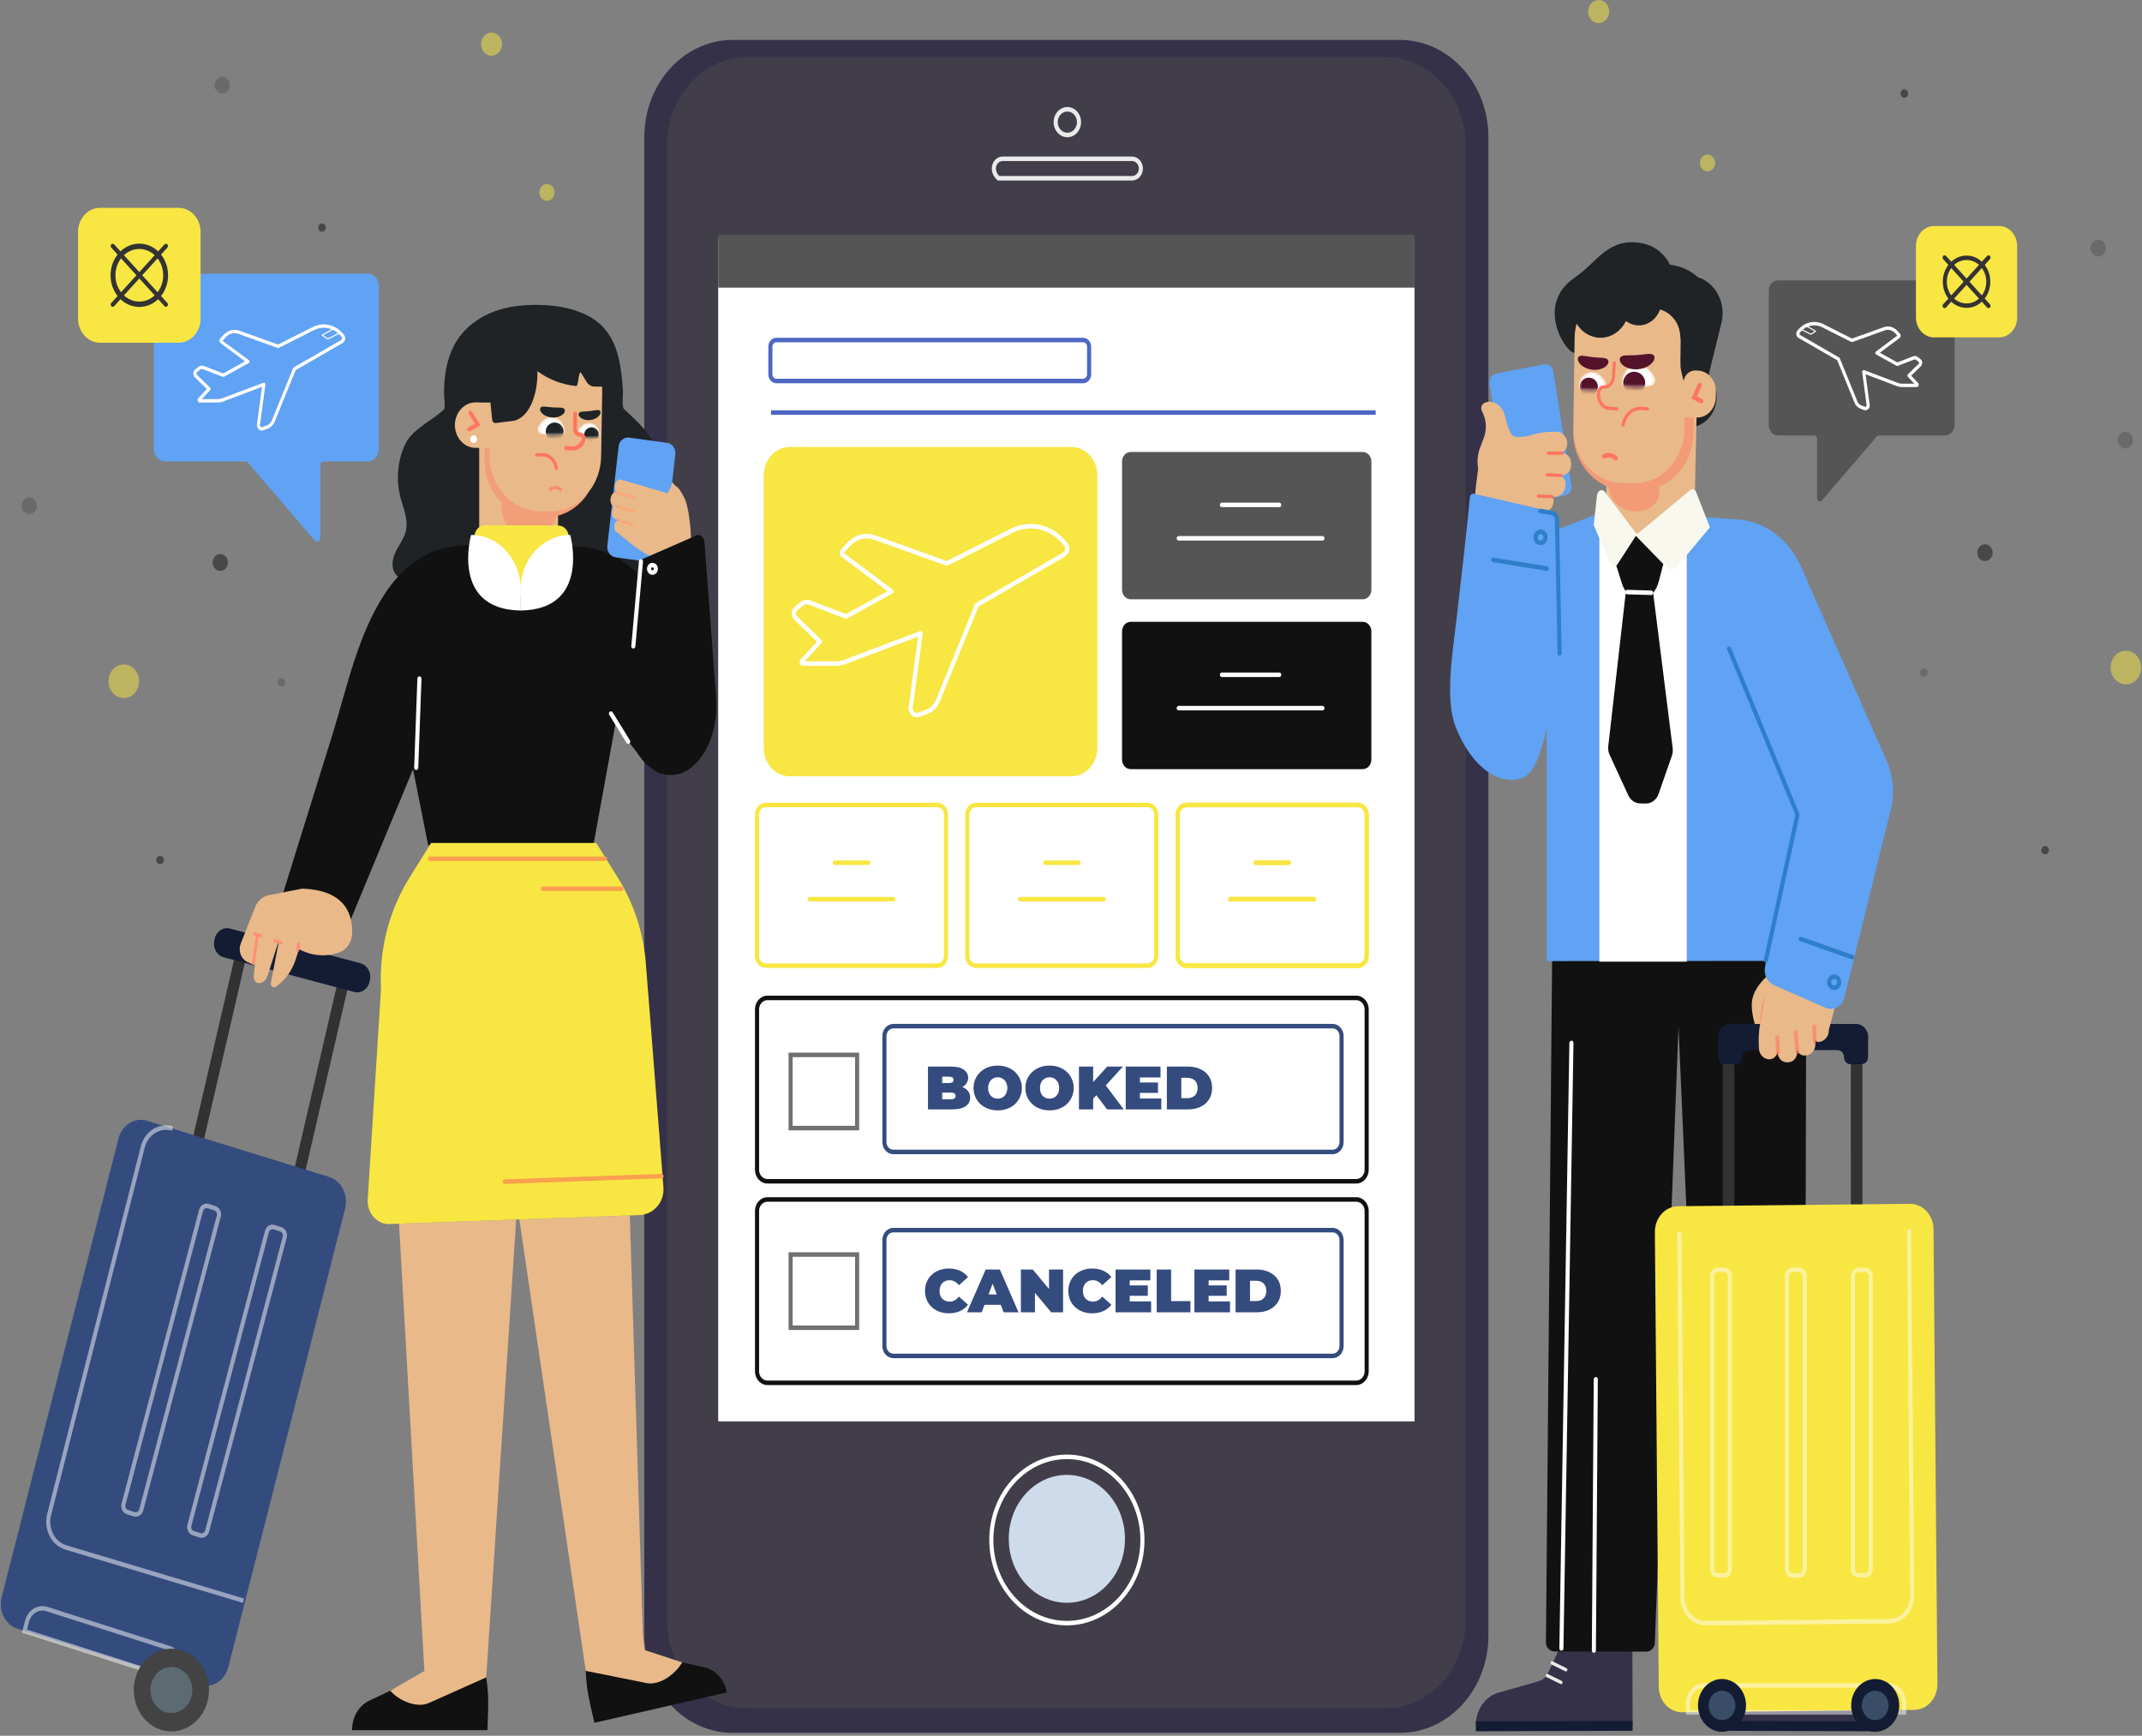 <svg width="622" height="504" viewBox="0 0 622 504" fill="none" xmlns="http://www.w3.org/2000/svg">
<rect x="0" y="0" width="622" height="504" fill="#808080" stroke="none"/>
<path d="M516.228 81.414H566.014C566.89 81.414 567.6 82.196 567.6 83.16V123.359C567.6 125.065 566.344 126.447 564.795 126.447H545.586C545.363 126.447 545.152 126.548 544.999 126.725L529.033 145.329C528.519 145.928 527.64 145.503 527.64 144.657V127.397C527.64 126.872 527.275 126.446 526.825 126.446H516.228C514.789 126.446 513.622 125.086 513.622 123.409V84.449C513.622 82.774 514.789 81.414 516.228 81.414Z" fill="#555555"/>
<path d="M541.679 119.117C541.54 119.117 541.399 119.091 541.261 119.039L540.182 118.626C539.454 118.348 538.855 117.744 538.539 116.97L533.499 104.603L522.268 98.115C521.944 97.927 521.716 97.594 521.642 97.199C521.567 96.804 521.657 96.398 521.887 96.085C522.687 94.996 523.751 94.203 524.967 93.794C526.463 93.29 528.066 93.406 529.485 94.121L537.792 98.312L547.038 94.993C548.384 94.51 549.85 94.884 550.866 95.972L551.685 96.852C551.851 97.03 551.933 97.276 551.912 97.53C551.892 97.783 551.771 98.01 551.58 98.151L545.874 102.421L550.949 105.232L555.574 103.458C556.026 103.287 556.525 103.365 556.908 103.673L557.68 104.285C557.974 104.518 558.154 104.88 558.176 105.278C558.199 105.676 558.057 106.059 557.791 106.329L554.981 109.064L556.977 111.214C557.158 111.41 557.214 111.705 557.118 111.964C557.021 112.224 556.794 112.393 556.539 112.393H552.289C551.818 112.393 551.354 112.308 550.908 112.139L541.737 108.675L542.924 117.527C542.99 118.012 542.823 118.486 542.48 118.799C542.248 119.007 541.966 119.117 541.679 119.117ZM526.836 94.466C526.295 94.466 525.755 94.554 525.229 94.732C524.184 95.084 523.268 95.766 522.581 96.702C522.497 96.816 522.504 96.938 522.515 97C522.527 97.061 522.563 97.175 522.682 97.243L534.049 103.811C534.138 103.862 534.208 103.944 534.249 104.045L539.352 116.568C539.569 117.096 539.977 117.507 540.473 117.699L541.553 118.111C541.727 118.178 541.86 118.085 541.908 118.041C541.955 117.997 542.065 117.874 542.036 117.67L540.742 108.019C540.72 107.85 540.779 107.679 540.899 107.569C541.02 107.46 541.182 107.429 541.329 107.483L551.194 111.209C551.545 111.341 551.913 111.409 552.285 111.409H555.878L554.009 109.397C553.921 109.301 553.873 109.17 553.876 109.034C553.88 108.896 553.934 108.768 554.027 108.679L557.191 105.6C557.277 105.512 557.287 105.397 557.283 105.338C557.28 105.278 557.258 105.165 557.155 105.084L556.383 104.472C556.233 104.354 556.042 104.322 555.863 104.39L551.061 106.232C550.948 106.276 550.823 106.266 550.713 106.207L544.791 102.926C544.65 102.848 544.558 102.693 544.547 102.519C544.536 102.346 544.611 102.178 544.741 102.081L550.945 97.439L550.238 96.68C549.462 95.847 548.341 95.56 547.311 95.931L537.9 99.309C537.791 99.347 537.678 99.341 537.576 99.288L529.111 95.017C528.392 94.649 527.616 94.466 526.836 94.466Z" fill="white"/>
<path d="M525.861 97.172C525.772 97.172 525.681 97.151 525.595 97.11L522.934 95.789C522.859 95.752 522.825 95.655 522.859 95.573C522.893 95.489 522.982 95.452 523.056 95.49L525.718 96.811C525.822 96.865 525.943 96.857 526.041 96.79L526.906 96.169L524.143 94.606C524.072 94.564 524.042 94.466 524.079 94.386C524.117 94.306 524.207 94.276 524.28 94.315L527.27 96.008C527.317 96.035 527.346 96.087 527.35 96.145C527.352 96.203 527.326 96.259 527.282 96.291L526.199 97.069C526.094 97.137 525.979 97.172 525.861 97.172Z" fill="white"/>
<path d="M561.624 97.969H580.483C583.39 97.969 585.746 95.377 585.746 92.177V71.423C585.746 68.224 583.39 65.632 580.483 65.632H561.624C558.717 65.632 556.361 68.224 556.361 71.423V92.177C556.361 95.375 558.717 97.969 561.624 97.969Z" fill="#F8E643"/>
<path d="M564.156 81.8C564.156 77.615 567.25 74.21 571.054 74.21C574.857 74.21 577.951 77.615 577.951 81.8C577.951 85.986 574.857 89.391 571.054 89.391C567.25 89.391 564.156 85.985 564.156 81.8ZM565.324 81.8C565.324 85.277 567.894 88.105 571.054 88.105C574.213 88.105 576.783 85.276 576.783 81.8C576.783 78.324 574.213 75.495 571.054 75.495C567.894 75.495 565.324 78.324 565.324 81.8Z" fill="#333333"/>
<path d="M564.677 89.472C564.524 89.472 564.372 89.408 564.255 89.281C564.023 89.025 564.023 88.61 564.255 88.355L577.008 74.32C577.24 74.065 577.618 74.065 577.85 74.32C578.082 74.576 578.082 74.991 577.85 75.246L565.097 89.281C564.981 89.408 564.829 89.472 564.677 89.472Z" fill="#333333"/>
<path d="M577.43 89.472C577.277 89.472 577.125 89.408 577.008 89.281L564.255 75.246C564.023 74.991 564.023 74.576 564.255 74.32C564.487 74.065 564.865 74.065 565.097 74.32L577.85 88.355C578.082 88.61 578.082 89.025 577.85 89.281C577.734 89.408 577.582 89.472 577.43 89.472Z" fill="#333333"/>
<g opacity="0.51">
<path d="M612.896 193.838C612.896 196.536 614.882 198.722 617.333 198.722C619.784 198.722 621.771 196.536 621.771 193.838C621.771 191.141 619.784 188.954 617.333 188.954C614.882 188.954 612.896 191.141 612.896 193.838Z" fill="#F8E643"/>
<path d="M493.623 47.314C493.623 48.664 494.617 49.756 495.842 49.756C497.068 49.756 498.061 48.664 498.061 47.314C498.061 45.965 497.068 44.872 495.842 44.872C494.616 44.872 493.623 45.966 493.623 47.314Z" fill="#F8E643"/>
<path d="M574.179 160.476C574.179 161.824 575.173 162.918 576.398 162.918C577.623 162.918 578.617 161.824 578.617 160.476C578.617 159.128 577.623 158.034 576.398 158.034C575.173 158.034 574.179 159.128 574.179 160.476Z" fill="#111111"/>
<path d="M551.873 27.168C551.873 27.843 552.369 28.389 552.983 28.389C553.596 28.389 554.092 27.843 554.092 27.168C554.092 26.493 553.596 25.947 552.983 25.947C552.369 25.947 551.873 26.493 551.873 27.168Z" fill="#111111"/>
<path d="M592.762 246.865C592.762 247.539 593.258 248.086 593.871 248.086C594.484 248.086 594.981 247.539 594.981 246.865C594.981 246.19 594.484 245.644 593.871 245.644C593.258 245.644 592.762 246.19 592.762 246.865Z" fill="#111111"/>
<path d="M614.935 127.794C614.935 129.142 615.929 130.236 617.154 130.236C618.378 130.236 619.372 129.142 619.372 127.794C619.372 126.445 618.378 125.352 617.154 125.352C615.929 125.352 614.935 126.446 614.935 127.794Z" fill="#555555"/>
<path d="M607.07 72.04C607.07 73.388 608.063 74.482 609.289 74.482C610.515 74.482 611.508 73.388 611.508 72.04C611.508 70.691 610.514 69.598 609.289 69.598C608.063 69.598 607.07 70.692 607.07 72.04Z" fill="#555555"/>
<path d="M557.535 195.275C557.535 195.95 558.032 196.496 558.645 196.496C559.258 196.496 559.754 195.95 559.754 195.275C559.754 194.601 559.258 194.054 558.645 194.054C558.032 194.054 557.535 194.601 557.535 195.275Z" fill="#555555"/>
<path d="M464.221 6.715C465.906 6.715 467.272 5.212 467.272 3.358C467.272 1.503 465.906 0 464.221 0C462.536 0 461.17 1.503 461.17 3.358C461.17 5.212 462.536 6.715 464.221 6.715Z" fill="#F8E643"/>
</g>
<path d="M106.852 79.466H46.56C45.498 79.466 44.638 80.413 44.638 81.582V130.265C44.638 132.331 46.159 134.005 48.035 134.005H71.298C71.567 134.005 71.824 134.127 72.009 134.342L91.344 156.872C91.966 157.598 93.031 157.083 93.031 156.059V135.157C93.031 134.521 93.473 134.005 94.019 134.005H106.851C108.594 134.005 110.008 132.358 110.008 130.326V83.144C110.008 81.113 108.595 79.466 106.852 79.466Z" fill="#60A2F4"/>
<path d="M76.031 125.021C75.704 125.021 75.383 124.896 75.12 124.658C74.732 124.303 74.544 123.763 74.617 123.214L76.078 112.324L64.825 116.575C64.296 116.775 63.743 116.876 63.183 116.876H58.035C57.765 116.876 57.524 116.698 57.421 116.421C57.319 116.145 57.378 115.833 57.572 115.626L60.06 112.946L56.589 109.567C56.28 109.255 56.12 108.822 56.145 108.371C56.17 107.92 56.374 107.51 56.708 107.247L57.644 106.506C58.086 106.156 58.658 106.061 59.173 106.262L64.811 108.424L71.135 104.919L64.091 99.647C63.884 99.493 63.753 99.246 63.73 98.971C63.708 98.696 63.798 98.428 63.978 98.235L64.971 97.17C66.176 95.878 67.917 95.434 69.51 96.008L80.744 100.04L90.836 94.948C92.534 94.09 94.453 93.951 96.241 94.555C97.695 95.046 98.969 95.995 99.925 97.297C100.186 97.653 100.287 98.115 100.201 98.561C100.118 99.008 99.858 99.385 99.491 99.598L85.863 107.471L79.744 122.48C79.374 123.392 78.669 124.104 77.811 124.431L76.502 124.932C76.349 124.993 76.189 125.021 76.031 125.021ZM76.626 111.107C76.729 111.107 76.83 111.146 76.911 111.219C77.031 111.329 77.089 111.5 77.068 111.669L75.501 123.357C75.474 123.568 75.542 123.766 75.691 123.901C75.839 124.037 76.03 124.074 76.212 124.004L77.52 123.504C78.146 123.263 78.662 122.744 78.932 122.078L85.114 106.913C85.154 106.812 85.225 106.73 85.314 106.679L99.079 98.726C99.207 98.652 99.3 98.518 99.33 98.36C99.359 98.201 99.323 98.039 99.231 97.913C98.388 96.764 97.264 95.927 95.98 95.493C94.404 94.96 92.71 95.082 91.21 95.84L80.959 101.012C80.857 101.064 80.743 101.071 80.634 101.033L69.235 96.941C67.954 96.482 66.561 96.837 65.595 97.872L64.602 98.937L72.266 104.575C72.395 104.673 72.471 104.839 72.46 105.013C72.449 105.188 72.356 105.342 72.216 105.421L65.045 109.394C64.936 109.455 64.811 109.464 64.697 109.419L58.881 107.189C58.641 107.098 58.371 107.14 58.164 107.303L57.228 108.045C57.114 108.135 57.045 108.275 57.037 108.43C57.027 108.585 57.082 108.733 57.187 108.839L61.01 112.561C61.103 112.651 61.158 112.779 61.161 112.916C61.165 113.052 61.116 113.184 61.028 113.28L58.601 115.896H63.184C63.646 115.896 64.101 115.812 64.535 115.649L76.482 111.135C76.529 111.116 76.577 111.107 76.626 111.107Z" fill="white"/>
<path d="M95.183 98.514C95.05 98.514 94.915 98.475 94.797 98.398L93.482 97.451C93.438 97.419 93.412 97.364 93.414 97.305C93.418 97.246 93.448 97.194 93.494 97.168L97.114 95.117C97.187 95.078 97.277 95.107 97.315 95.188C97.352 95.269 97.323 95.368 97.251 95.408L93.857 97.329L94.955 98.119C95.076 98.198 95.234 98.209 95.371 98.141L98.594 96.541C98.669 96.502 98.757 96.54 98.791 96.624C98.825 96.706 98.791 96.803 98.716 96.84L95.493 98.44C95.395 98.491 95.289 98.514 95.183 98.514Z" fill="white"/>
<path d="M51.874 99.514H29.036C25.516 99.514 22.661 96.374 22.661 92.5V67.365C22.661 63.491 25.515 60.349 29.036 60.349H51.874C55.394 60.349 58.249 63.49 58.249 67.363V92.498C58.249 96.374 55.395 99.514 51.874 99.514Z" fill="#F8E643"/>
<path d="M40.456 89.124C35.85 89.124 32.102 84.999 32.102 79.932C32.102 74.864 35.85 70.74 40.456 70.74C45.061 70.74 48.809 74.862 48.809 79.932C48.809 85.001 45.06 89.124 40.456 89.124ZM40.456 72.297C36.63 72.297 33.517 75.723 33.517 79.933C33.517 84.144 36.629 87.569 40.456 87.569C44.282 87.569 47.395 84.144 47.395 79.933C47.393 75.722 44.282 72.297 40.456 72.297Z" fill="#333333"/>
<path d="M48.178 89.086C48.025 89.086 47.873 89.021 47.756 88.894L32.312 71.898C32.08 71.642 32.08 71.227 32.312 70.971C32.544 70.716 32.921 70.716 33.153 70.971L48.598 87.968C48.83 88.224 48.83 88.639 48.598 88.894C48.481 89.021 48.329 89.086 48.178 89.086Z" fill="#333333"/>
<path d="M32.733 89.086C32.581 89.086 32.428 89.021 32.312 88.894C32.08 88.639 32.08 88.224 32.312 87.968L47.756 70.971C47.988 70.716 48.366 70.716 48.598 70.971C48.83 71.227 48.83 71.642 48.598 71.898L33.153 88.894C33.038 89.021 32.886 89.086 32.733 89.086Z" fill="#333333"/>
<g opacity="0.51">
<path d="M40.386 197.807C40.386 200.504 38.4 202.69 35.949 202.69C33.498 202.69 31.511 200.504 31.511 197.807C31.511 195.109 33.498 192.923 35.949 192.923C38.4 192.923 40.386 195.109 40.386 197.807Z" fill="#F8E643"/>
<path d="M161.045 55.863C161.045 57.211 160.052 58.305 158.826 58.305C157.601 58.305 156.607 57.211 156.607 55.863C156.607 54.513 157.601 53.421 158.826 53.421C160.052 53.421 161.045 54.513 161.045 55.863Z" fill="#F8E643"/>
<path d="M66.183 163.313C66.183 164.661 65.189 165.755 63.964 165.755C62.738 165.755 61.745 164.661 61.745 163.313C61.745 161.965 62.739 160.871 63.964 160.871C65.189 160.871 66.183 161.965 66.183 163.313Z" fill="#111111"/>
<path d="M94.614 66.089C94.614 66.764 94.117 67.31 93.504 67.31C92.891 67.31 92.394 66.764 92.394 66.089C92.394 65.414 92.891 64.868 93.504 64.868C94.117 64.867 94.614 65.414 94.614 66.089Z" fill="#111111"/>
<path d="M47.598 249.701C47.598 250.376 47.101 250.922 46.488 250.922C45.875 250.922 45.379 250.376 45.379 249.701C45.379 249.026 45.875 248.48 46.488 248.48C47.101 248.48 47.598 249.026 47.598 249.701Z" fill="#111111"/>
<path d="M10.706 146.829C10.706 148.177 9.712 149.271 8.487 149.271C7.263 149.271 6.269 148.177 6.269 146.829C6.269 145.48 7.263 144.387 8.487 144.387C9.712 144.387 10.706 145.48 10.706 146.829Z" fill="#555555"/>
<path d="M66.737 24.726C66.737 26.074 65.743 27.168 64.518 27.168C63.292 27.168 62.299 26.074 62.299 24.726C62.299 23.377 63.293 22.284 64.518 22.284C65.743 22.284 66.737 23.377 66.737 24.726Z" fill="#555555"/>
<path d="M82.824 198.112C82.824 198.787 82.328 199.333 81.715 199.333C81.102 199.333 80.606 198.787 80.606 198.112C80.606 197.437 81.102 196.891 81.715 196.891C82.328 196.891 82.824 197.437 82.824 198.112Z" fill="#555555"/>
<path d="M142.739 16.178C144.424 16.178 145.79 14.675 145.79 12.82C145.79 10.966 144.424 9.463 142.739 9.463C141.053 9.463 139.688 10.966 139.688 12.82C139.688 14.675 141.053 16.178 142.739 16.178Z" fill="#F8E643"/>
</g>
<path d="M406.541 503.154H212.76C198.585 503.154 187.094 490.508 187.094 474.907V39.846C187.094 24.245 198.585 11.599 212.76 11.599H406.541C420.717 11.599 432.208 24.245 432.208 39.846V474.907C432.208 490.506 420.716 503.154 406.541 503.154Z" fill="#353148"/>
<path d="M402.253 496.056H217.048C204.148 496.056 193.69 484.547 193.69 470.351V42.279C193.69 28.083 204.148 16.574 217.048 16.574H402.253C415.152 16.574 425.61 28.083 425.61 42.279V470.35C425.61 484.547 415.152 496.056 402.253 496.056Z" fill="#423E49"/>
<path opacity="0.89" d="M309.944 39.844C309.944 39.844 309.94 39.844 309.938 39.844C308.875 39.844 307.875 39.388 307.123 38.562C306.369 37.731 305.956 36.629 305.956 35.461C305.955 34.294 306.369 33.193 307.123 32.362C307.875 31.535 308.874 31.079 309.934 31.079C309.937 31.079 309.938 31.079 309.94 31.079C311.002 31.079 312.001 31.535 312.756 32.361C313.509 33.192 313.922 34.294 313.921 35.463C313.921 36.633 313.506 37.734 312.755 38.562C312.324 39.037 311.815 39.388 311.244 39.605C310.827 39.763 310.39 39.844 309.944 39.844ZM309.936 32.387C309.19 32.387 308.49 32.707 307.964 33.287C307.437 33.869 307.145 34.641 307.146 35.459C307.145 36.28 307.436 37.053 307.964 37.636C308.492 38.215 309.193 38.534 309.939 38.534C309.939 38.534 309.942 38.534 309.944 38.534C310.257 38.534 310.564 38.477 310.856 38.365H310.857C311.255 38.213 311.611 37.968 311.914 37.634C312.441 37.054 312.733 36.282 312.733 35.462C312.734 34.642 312.444 33.87 311.915 33.287C311.388 32.708 310.686 32.389 309.94 32.389C309.938 32.387 309.936 32.387 309.936 32.387Z" fill="white"/>
<path opacity="0.89" d="M328.64 52.422H328.637L289.751 52.42L289.587 52.273C288.618 51.408 288.056 50.287 288.002 49.117C287.956 48.113 288.284 47.173 288.928 46.467C289.523 45.812 290.314 45.449 291.156 45.449C291.159 45.449 291.164 45.449 291.168 45.449L328.711 45.45C328.712 45.45 328.713 45.45 328.713 45.45C329.56 45.45 330.354 45.813 330.95 46.471C331.548 47.124 331.878 47.998 331.879 48.932C331.876 50.419 331.018 51.744 329.744 52.23H329.743C329.412 52.355 329.066 52.42 328.713 52.421L328.64 52.422ZM290.183 51.109L328.756 51.112C328.962 51.107 329.163 51.066 329.356 50.994C330.153 50.69 330.688 49.862 330.69 48.935C330.688 48.355 330.482 47.808 330.111 47.401C329.737 46.989 329.243 46.763 328.715 46.763C328.713 46.763 328.713 46.763 328.712 46.763L291.166 46.761C291.164 46.761 291.162 46.761 291.159 46.761C290.634 46.761 290.142 46.987 289.771 47.395C289.368 47.837 289.163 48.424 289.193 49.053C289.226 49.784 289.576 50.508 290.183 51.109Z" fill="white"/>
<path d="M309.803 471.951C297.38 471.951 287.271 460.827 287.271 447.152C287.271 433.478 297.378 422.354 309.803 422.354C322.228 422.354 332.336 433.478 332.336 447.152C332.336 460.827 322.227 471.951 309.803 471.951ZM309.803 423.666C298.034 423.666 288.461 434.202 288.461 447.154C288.461 460.105 298.034 470.642 309.803 470.642C321.571 470.642 331.146 460.105 331.146 447.154C331.146 434.202 321.571 423.666 309.803 423.666Z" fill="white"/>
<path d="M309.802 465.388C319.12 465.388 326.674 457.075 326.674 446.821C326.674 436.566 319.12 428.253 309.802 428.253C300.484 428.253 292.931 436.566 292.931 446.821C292.931 457.075 300.484 465.388 309.802 465.388Z" fill="#CEDBEA"/>
<path d="M410.753 69.449H208.549V412.711H410.753V69.449Z" fill="white"/>
<path d="M410.753 68.145H208.549V83.523H410.753V68.145Z" fill="#555555"/>
<path d="M333.23 281.047H283.409C281.692 281.047 280.293 279.509 280.293 277.618V236.512C280.293 234.622 281.692 233.083 283.409 233.083H333.23C334.947 233.083 336.345 234.621 336.345 236.512V277.618C336.345 279.509 334.947 281.047 333.23 281.047ZM283.409 234.393C282.346 234.393 281.483 235.344 281.483 236.512V277.618C281.483 278.787 282.348 279.737 283.409 279.737H333.23C334.291 279.737 335.155 278.785 335.155 277.618V236.512C335.155 235.344 334.29 234.393 333.23 234.393H283.409Z" fill="#F8E643"/>
<path d="M313.175 251.159H303.464C303.136 251.159 302.869 250.865 302.869 250.504C302.869 250.142 303.136 249.849 303.464 249.849H313.175C313.503 249.849 313.77 250.142 313.77 250.504C313.77 250.867 313.503 251.159 313.175 251.159Z" fill="#F8E643"/>
<path d="M320.49 261.732H296.147C295.818 261.732 295.552 261.439 295.552 261.077C295.552 260.716 295.818 260.422 296.147 260.422H320.49C320.818 260.422 321.085 260.716 321.085 261.077C321.085 261.439 320.82 261.732 320.49 261.732Z" fill="#F8E643"/>
<path d="M272.172 281.047H222.353C220.635 281.047 219.237 279.509 219.237 277.618V236.512C219.237 234.622 220.635 233.083 222.353 233.083H272.172C273.889 233.083 275.288 234.621 275.288 236.512V277.618C275.288 279.509 273.889 281.047 272.172 281.047ZM222.351 234.393C221.29 234.393 220.427 235.344 220.427 236.512V277.618C220.427 278.787 221.291 279.737 222.351 279.737H272.17C273.233 279.737 274.096 278.785 274.096 277.618V236.512C274.096 235.344 273.232 234.393 272.17 234.393H222.351Z" fill="#F8E643"/>
<path d="M252.116 251.159H242.406C242.077 251.159 241.811 250.865 241.811 250.504C241.811 250.142 242.077 249.849 242.406 249.849H252.116C252.445 249.849 252.711 250.142 252.711 250.504C252.711 250.867 252.445 251.159 252.116 251.159Z" fill="#F8E643"/>
<path d="M259.434 261.732H235.091C234.763 261.732 234.496 261.439 234.496 261.077C234.496 260.716 234.763 260.422 235.091 260.422H259.434C259.763 260.422 260.029 260.716 260.029 261.077C260.029 261.439 259.763 261.732 259.434 261.732Z" fill="#F8E643"/>
<path d="M394.334 281.047H344.514C342.796 281.047 341.398 279.509 341.398 277.618V236.512C341.398 234.622 342.796 233.083 344.514 233.083H394.334C396.052 233.083 397.45 234.621 397.45 236.512V277.618C397.45 279.509 396.052 281.047 394.334 281.047ZM344.514 234.393C343.452 234.393 342.589 235.344 342.589 236.512V277.618C342.589 278.787 343.453 279.737 344.514 279.737H394.334C395.397 279.737 396.26 278.785 396.26 277.618V236.512C396.26 235.344 395.396 234.393 394.334 234.393H344.514Z" fill="#F8E643"/>
<path d="M374.279 251.159H364.569C364.24 251.159 363.974 250.865 363.974 250.504C363.974 250.142 364.24 249.849 364.569 249.849H374.279C374.608 249.849 374.874 250.142 374.874 250.504C374.874 250.867 374.608 251.159 374.279 251.159Z" fill="#F8E643"/>
<path d="M381.595 261.732H357.252C356.924 261.732 356.657 261.439 356.657 261.077C356.657 260.716 356.924 260.422 357.252 260.422H381.595C381.924 260.422 382.19 260.716 382.19 261.077C382.19 261.439 381.925 261.732 381.595 261.732Z" fill="#F8E643"/>
<path d="M394.334 281.047H344.514C342.796 281.047 341.398 279.509 341.398 277.618V236.512C341.398 234.622 342.796 233.083 344.514 233.083H394.334C396.052 233.083 397.45 234.621 397.45 236.512V277.618C397.45 279.509 396.052 281.047 394.334 281.047ZM344.514 234.393C343.452 234.393 342.589 235.344 342.589 236.512V277.618C342.589 278.787 343.453 279.737 344.514 279.737H394.334C395.397 279.737 396.26 278.785 396.26 277.618V236.512C396.26 235.344 395.396 234.393 394.334 234.393H344.514Z" fill="#F8E643"/>
<path d="M374.279 251.159H364.569C364.24 251.159 363.974 250.865 363.974 250.504C363.974 250.142 364.24 249.849 364.569 249.849H374.279C374.608 249.849 374.874 250.142 374.874 250.504C374.874 250.867 374.608 251.159 374.279 251.159Z" fill="#F8E643"/>
<path d="M381.595 261.732H357.252C356.924 261.732 356.657 261.439 356.657 261.077C356.657 260.716 356.924 260.422 357.252 260.422H381.595C381.924 260.422 382.19 260.716 382.19 261.077C382.19 261.439 381.925 261.732 381.595 261.732Z" fill="#F8E643"/>
<path d="M393.824 343.653H222.86C220.861 343.653 219.235 341.864 219.235 339.664V293.089C219.235 290.888 220.861 289.098 222.86 289.098H393.824C395.824 289.098 397.45 290.888 397.45 293.089V339.664C397.45 341.864 395.824 343.653 393.824 343.653ZM222.86 290.408C221.517 290.408 220.426 291.611 220.426 293.089V339.664C220.426 341.142 221.517 342.343 222.86 342.343H393.824C395.167 342.343 396.26 341.142 396.26 339.664V293.089C396.26 291.611 395.167 290.408 393.824 290.408H222.86Z" fill="#111111"/>
<path d="M393.824 402.173H222.86C220.861 402.173 219.235 400.383 219.235 398.183V351.608C219.235 349.408 220.861 347.619 222.86 347.619H393.824C395.824 347.619 397.45 349.408 397.45 351.608V398.183C397.45 400.382 395.824 402.173 393.824 402.173ZM222.86 348.929C221.517 348.929 220.426 350.13 220.426 351.608V398.183C220.426 399.661 221.517 400.863 222.86 400.863H393.824C395.167 400.863 396.26 399.661 396.26 398.183V351.608C396.26 350.13 395.167 348.929 393.824 348.929H222.86Z" fill="#111111"/>
<path opacity="0.6" d="M249.486 328.204H228.985V305.643H249.486V328.204ZM230.176 326.894H248.295V306.953H230.176V326.894Z" fill="#111111"/>
<path opacity="0.6" d="M249.486 386.175H228.985V363.615H249.486V386.175ZM230.176 384.865H248.295V364.925H230.176V384.865Z" fill="#111111"/>
<path d="M311.164 225.394H229.259C225.141 225.394 221.771 221.685 221.771 217.152V138.036C221.771 133.503 225.141 129.795 229.259 129.795H311.164C315.283 129.795 318.653 133.503 318.653 138.036V217.152C318.653 221.685 315.283 225.394 311.164 225.394Z" fill="#F8E643"/>
<path d="M266.248 208.298C265.698 208.298 265.16 208.088 264.72 207.687C264.066 207.091 263.751 206.184 263.873 205.261L266.613 184.847L245.583 192.79C244.633 193.149 243.642 193.331 242.637 193.331H233.178C232.774 193.331 232.412 193.064 232.261 192.652C232.108 192.238 232.196 191.771 232.487 191.459L237.231 186.346L230.67 179.962C230.156 179.443 229.889 178.719 229.93 177.964C229.97 177.21 230.313 176.525 230.87 176.083L232.589 174.721C233.344 174.123 234.316 173.967 235.196 174.304L245.647 178.312L257.694 171.637L244.433 161.713C244.109 161.469 243.903 161.083 243.867 160.652C243.834 160.221 243.976 159.802 244.256 159.499L246.08 157.543C248.231 155.237 251.339 154.442 254.195 155.465L274.922 162.907L293.548 153.508C296.617 151.96 300.091 151.708 303.318 152.798C305.946 153.686 308.251 155.4 309.981 157.757C310.417 158.353 310.588 159.123 310.447 159.871C310.306 160.62 309.872 161.253 309.257 161.61L284.144 176.117L272.868 203.778C272.211 205.391 270.963 206.65 269.446 207.231L267.043 208.151C266.783 208.249 266.515 208.298 266.248 208.298ZM267.343 183.223C267.48 183.223 267.616 183.274 267.723 183.374C267.884 183.52 267.962 183.747 267.933 183.974L265.052 205.452C264.989 205.919 265.148 206.377 265.478 206.678C265.808 206.978 266.245 207.067 266.653 206.912L269.056 205.992C270.266 205.528 271.261 204.526 271.784 203.239L283.143 175.372C283.197 175.238 283.29 175.128 283.409 175.06L308.704 160.446C309.003 160.275 309.214 159.967 309.282 159.603C309.351 159.24 309.268 158.865 309.057 158.577C307.476 156.424 305.371 154.859 302.971 154.048C300.02 153.052 296.85 153.283 294.046 154.696L275.208 164.202C275.074 164.27 274.92 164.279 274.776 164.23L253.829 156.71C251.398 155.836 248.746 156.515 246.912 158.48L245.089 160.436L244.77 161.169L245.104 160.627L259.202 171.177C259.377 171.308 259.476 171.531 259.462 171.761C259.447 171.993 259.324 172.199 259.135 172.304L245.959 179.605C245.814 179.685 245.644 179.695 245.496 179.637L234.807 175.539C234.294 175.342 233.727 175.435 233.288 175.783L231.569 177.146C231.304 177.355 231.142 177.681 231.121 178.04C231.102 178.399 231.23 178.744 231.47 178.988L238.501 185.83C238.626 185.951 238.697 186.122 238.702 186.304C238.706 186.486 238.641 186.662 238.523 186.789L233.67 192.02H242.641C243.512 192.02 244.374 191.862 245.199 191.55L267.153 183.257C267.214 183.235 267.278 183.223 267.343 183.223Z" fill="white"/>
<path d="M314.502 111.286H225.463C224.166 111.286 223.11 110.125 223.11 108.697V100.659C223.11 99.232 224.166 98.07 225.463 98.07H314.502C315.799 98.07 316.855 99.231 316.855 100.659V108.697C316.855 110.124 315.799 111.286 314.502 111.286ZM225.463 99.38C224.822 99.38 224.301 99.954 224.301 100.659V108.697C224.301 109.402 224.822 109.976 225.463 109.976H314.502C315.143 109.976 315.664 109.402 315.664 108.697V100.659C315.664 99.954 315.143 99.38 314.502 99.38H225.463Z" fill="#4D67C2"/>
<path d="M399.471 119.133H223.891V120.443H399.471V119.133Z" fill="#4D67C2"/>
<path d="M395.703 174.017H328.345C326.953 174.017 325.823 172.775 325.823 171.242V134.009C325.823 132.478 326.952 131.234 328.345 131.234H395.703C397.095 131.234 398.224 132.476 398.224 134.009V171.242C398.224 172.775 397.096 174.017 395.703 174.017Z" fill="#555555"/>
<path d="M371.474 147.264H354.821C354.492 147.264 354.226 146.971 354.226 146.609C354.226 146.248 354.492 145.954 354.821 145.954H371.474C371.802 145.954 372.069 146.248 372.069 146.609C372.069 146.972 371.802 147.264 371.474 147.264Z" fill="white"/>
<path d="M384.02 156.96H342.275C341.946 156.96 341.68 156.667 341.68 156.305C341.68 155.944 341.946 155.65 342.275 155.65H384.02C384.349 155.65 384.616 155.944 384.616 156.305C384.616 156.667 384.349 156.96 384.02 156.96Z" fill="white"/>
<path d="M395.703 223.335H328.345C326.953 223.335 325.823 222.093 325.823 220.56V183.326C325.823 181.795 326.952 180.552 328.345 180.552H395.703C397.095 180.552 398.224 181.794 398.224 183.326V220.56C398.224 222.093 397.096 223.335 395.703 223.335Z" fill="#111111"/>
<path d="M371.474 196.582H354.821C354.492 196.582 354.226 196.288 354.226 195.927C354.226 195.565 354.492 195.272 354.821 195.272H371.474C371.802 195.272 372.069 195.565 372.069 195.927C372.069 196.288 371.802 196.582 371.474 196.582Z" fill="white"/>
<path d="M384.02 206.278H342.275C341.946 206.278 341.68 205.984 341.68 205.623C341.68 205.261 341.946 204.968 342.275 204.968H384.02C384.349 204.968 384.616 205.261 384.616 205.623C384.616 205.985 384.349 206.278 384.02 206.278Z" fill="white"/>
<path d="M269.467 322.124V309.694H276.109C277.826 309.694 279.092 310.001 279.909 310.617C280.726 311.221 281.135 311.996 281.135 312.943C281.135 313.571 280.957 314.133 280.602 314.63C280.258 315.116 279.755 315.501 279.092 315.785C278.429 316.069 277.612 316.211 276.642 316.211L276.997 315.252C277.968 315.252 278.802 315.388 279.501 315.66C280.211 315.933 280.756 316.329 281.135 316.85C281.525 317.359 281.721 317.975 281.721 318.697C281.721 319.774 281.271 320.615 280.371 321.219C279.483 321.822 278.181 322.124 276.464 322.124H269.467ZM273.587 319.194H276.109C276.571 319.194 276.914 319.111 277.139 318.946C277.376 318.78 277.494 318.537 277.494 318.218C277.494 317.898 277.376 317.655 277.139 317.489C276.914 317.324 276.571 317.241 276.109 317.241H273.303V314.471H275.541C276.014 314.471 276.358 314.394 276.571 314.24C276.796 314.074 276.908 313.843 276.908 313.547C276.908 313.239 276.796 313.008 276.571 312.855C276.358 312.701 276.014 312.624 275.541 312.624H273.587V319.194ZM289.737 322.409C288.719 322.409 287.778 322.249 286.914 321.929C286.061 321.609 285.321 321.16 284.694 320.579C284.067 319.987 283.575 319.295 283.22 318.502C282.877 317.708 282.705 316.844 282.705 315.909C282.705 314.962 282.877 314.098 283.22 313.316C283.575 312.523 284.067 311.836 284.694 311.256C285.321 310.664 286.061 310.209 286.914 309.889C287.778 309.569 288.713 309.409 289.72 309.409C290.738 309.409 291.673 309.569 292.525 309.889C293.378 310.209 294.118 310.664 294.745 311.256C295.373 311.836 295.858 312.523 296.201 313.316C296.557 314.098 296.734 314.962 296.734 315.909C296.734 316.844 296.557 317.708 296.201 318.502C295.858 319.295 295.373 319.987 294.745 320.579C294.118 321.16 293.378 321.609 292.525 321.929C291.673 322.249 290.744 322.409 289.737 322.409ZM289.72 319.017C290.11 319.017 290.471 318.946 290.803 318.804C291.146 318.662 291.442 318.46 291.691 318.2C291.951 317.927 292.153 317.602 292.295 317.223C292.437 316.832 292.508 316.394 292.508 315.909C292.508 315.424 292.437 314.991 292.295 314.613C292.153 314.222 291.951 313.896 291.691 313.636C291.442 313.364 291.146 313.156 290.803 313.014C290.471 312.872 290.11 312.801 289.72 312.801C289.329 312.801 288.962 312.872 288.619 313.014C288.287 313.156 287.991 313.364 287.731 313.636C287.482 313.896 287.287 314.222 287.145 314.613C287.003 314.991 286.932 315.424 286.932 315.909C286.932 316.394 287.003 316.832 287.145 317.223C287.287 317.602 287.482 317.927 287.731 318.2C287.991 318.46 288.287 318.662 288.619 318.804C288.962 318.946 289.329 319.017 289.72 319.017ZM304.79 322.409C303.772 322.409 302.831 322.249 301.967 321.929C301.114 321.609 300.374 321.16 299.747 320.579C299.12 319.987 298.628 319.295 298.273 318.502C297.93 317.708 297.758 316.844 297.758 315.909C297.758 314.962 297.93 314.098 298.273 313.316C298.628 312.523 299.12 311.836 299.747 311.256C300.374 310.664 301.114 310.209 301.967 309.889C302.831 309.569 303.766 309.409 304.773 309.409C305.791 309.409 306.726 309.569 307.578 309.889C308.431 310.209 309.171 310.664 309.798 311.256C310.426 311.836 310.911 312.523 311.254 313.316C311.61 314.098 311.787 314.962 311.787 315.909C311.787 316.844 311.61 317.708 311.254 318.502C310.911 319.295 310.426 319.987 309.798 320.579C309.171 321.16 308.431 321.609 307.578 321.929C306.726 322.249 305.797 322.409 304.79 322.409ZM304.773 319.017C305.163 319.017 305.524 318.946 305.856 318.804C306.199 318.662 306.495 318.46 306.744 318.2C307.004 317.927 307.205 317.602 307.348 317.223C307.49 316.832 307.561 316.394 307.561 315.909C307.561 315.424 307.49 314.991 307.348 314.613C307.205 314.222 307.004 313.896 306.744 313.636C306.495 313.364 306.199 313.156 305.856 313.014C305.524 312.872 305.163 312.801 304.773 312.801C304.382 312.801 304.015 312.872 303.672 313.014C303.34 313.156 303.044 313.364 302.784 313.636C302.535 313.896 302.34 314.222 302.198 314.613C302.056 314.991 301.985 315.424 301.985 315.909C301.985 316.394 302.056 316.832 302.198 317.223C302.34 317.602 302.535 317.927 302.784 318.2C303.044 318.46 303.34 318.662 303.672 318.804C304.015 318.946 304.382 319.017 304.773 319.017ZM317.055 319.461L316.824 314.861L321.513 309.694H326.077L320.82 315.483L318.494 317.862L317.055 319.461ZM313.308 322.124V309.694H317.428V322.124H313.308ZM321.477 322.124L317.819 317.294L320.536 314.417L326.325 322.124H321.477ZM330.723 314.311H336.264V317.33H330.723V314.311ZM331.007 318.963H337.223V322.124H326.887V309.694H336.992V312.855H331.007V318.963ZM338.836 322.124V309.694H344.963C346.348 309.694 347.567 309.948 348.621 310.457C349.674 310.954 350.497 311.665 351.089 312.588C351.681 313.512 351.977 314.613 351.977 315.891C351.977 317.182 351.681 318.295 351.089 319.23C350.497 320.153 349.674 320.869 348.621 321.379C347.567 321.876 346.348 322.124 344.963 322.124H338.836ZM343.027 318.857H344.785C345.377 318.857 345.892 318.744 346.33 318.519C346.78 318.295 347.129 317.963 347.378 317.525C347.626 317.075 347.751 316.531 347.751 315.891C347.751 315.264 347.626 314.731 347.378 314.293C347.129 313.855 346.78 313.523 346.33 313.298C345.892 313.074 345.377 312.961 344.785 312.961H343.027V318.857Z" fill="#344B7E"/>
<path d="M386.964 335.138H259.422C257.66 335.138 256.226 333.561 256.226 331.62V300.822C256.226 298.883 257.659 297.305 259.422 297.305H386.966C388.727 297.305 390.162 298.882 390.162 300.822V331.62C390.161 333.561 388.727 335.138 386.964 335.138ZM259.422 298.616C258.316 298.616 257.416 299.606 257.416 300.823V331.622C257.416 332.839 258.316 333.829 259.422 333.829H386.966C388.071 333.829 388.971 332.839 388.971 331.622V300.823C388.971 299.606 388.071 298.616 386.966 298.616H259.422Z" fill="#344B7E"/>
<path d="M275.526 381.33C274.531 381.33 273.608 381.176 272.755 380.869C271.915 380.549 271.181 380.099 270.553 379.519C269.938 378.939 269.458 378.252 269.115 377.459C268.772 376.666 268.6 375.79 268.6 374.831C268.6 373.872 268.772 372.996 269.115 372.203C269.458 371.409 269.938 370.723 270.553 370.143C271.181 369.563 271.915 369.119 272.755 368.811C273.608 368.491 274.531 368.331 275.526 368.331C276.745 368.331 277.822 368.544 278.758 368.971C279.705 369.397 280.486 370.012 281.102 370.817L278.456 373.179C278.089 372.718 277.68 372.362 277.231 372.114C276.792 371.853 276.295 371.723 275.739 371.723C275.301 371.723 274.904 371.794 274.549 371.936C274.194 372.078 273.886 372.285 273.626 372.558C273.377 372.83 273.182 373.162 273.04 373.552C272.897 373.931 272.826 374.357 272.826 374.831C272.826 375.304 272.897 375.737 273.04 376.127C273.182 376.506 273.377 376.832 273.626 377.104C273.886 377.376 274.194 377.583 274.549 377.725C274.904 377.868 275.301 377.939 275.739 377.939C276.295 377.939 276.792 377.814 277.231 377.566C277.68 377.305 278.089 376.944 278.456 376.482L281.102 378.844C280.486 379.637 279.705 380.253 278.758 380.691C277.822 381.117 276.745 381.33 275.526 381.33ZM280.789 381.046L286.223 368.615H290.343L295.777 381.046H291.444L287.43 370.604H289.064L285.051 381.046H280.789ZM284.021 378.88L285.086 375.861H290.805L291.87 378.88H284.021ZM296.446 381.046V368.615H299.891L306.213 376.18H304.615V368.615H308.699V381.046H305.254L298.932 373.481H300.53V381.046H296.446ZM317.147 381.33C316.152 381.33 315.229 381.176 314.377 380.869C313.536 380.549 312.802 380.099 312.175 379.519C311.559 378.939 311.079 378.252 310.736 377.459C310.393 376.666 310.221 375.79 310.221 374.831C310.221 373.872 310.393 372.996 310.736 372.203C311.079 371.409 311.559 370.723 312.175 370.143C312.802 369.563 313.536 369.119 314.377 368.811C315.229 368.491 316.152 368.331 317.147 368.331C318.366 368.331 319.444 368.544 320.379 368.971C321.326 369.397 322.107 370.012 322.723 370.817L320.077 373.179C319.71 372.718 319.302 372.362 318.852 372.114C318.414 371.853 317.916 371.723 317.36 371.723C316.922 371.723 316.525 371.794 316.17 371.936C315.815 372.078 315.507 372.285 315.247 372.558C314.998 372.83 314.803 373.162 314.661 373.552C314.519 373.931 314.448 374.357 314.448 374.831C314.448 375.304 314.519 375.737 314.661 376.127C314.803 376.506 314.998 376.832 315.247 377.104C315.507 377.376 315.815 377.583 316.17 377.725C316.525 377.868 316.922 377.939 317.36 377.939C317.916 377.939 318.414 377.814 318.852 377.566C319.302 377.305 319.71 376.944 320.077 376.482L322.723 378.844C322.107 379.637 321.326 380.253 320.379 380.691C319.444 381.117 318.366 381.33 317.147 381.33ZM327.769 373.233H333.309V376.252H327.769V373.233ZM328.053 377.885H334.268V381.046H323.933V368.615H334.038V371.776H328.053V377.885ZM335.882 381.046V368.615H340.073V377.796H345.684V381.046H335.882ZM350.678 373.233H356.218V376.252H350.678V373.233ZM350.962 377.885H357.177V381.046H346.842V368.615H356.947V371.776H350.962V377.885ZM358.791 381.046V368.615H364.917C366.303 368.615 367.522 368.87 368.576 369.379C369.629 369.876 370.452 370.587 371.044 371.51C371.636 372.433 371.932 373.534 371.932 374.813C371.932 376.104 371.636 377.216 371.044 378.152C370.452 379.075 369.629 379.791 368.576 380.3C367.522 380.798 366.303 381.046 364.917 381.046H358.791ZM362.982 377.779H364.74C365.332 377.779 365.847 377.666 366.285 377.441C366.735 377.216 367.084 376.885 367.333 376.447C367.581 375.997 367.705 375.452 367.705 374.813C367.705 374.186 367.581 373.653 367.333 373.215C367.084 372.777 366.735 372.445 366.285 372.22C365.847 371.995 365.332 371.883 364.74 371.883H362.982V377.779Z" fill="#344B7E"/>
<path d="M386.964 394.357H259.422C257.66 394.357 256.226 392.779 256.226 390.84V360.042C256.226 358.103 257.659 356.525 259.422 356.525H386.966C388.727 356.525 390.162 358.102 390.162 360.042V390.84C390.161 392.779 388.727 394.357 386.964 394.357ZM259.422 357.836C258.316 357.836 257.416 358.826 257.416 360.043V390.842C257.416 392.059 258.316 393.048 259.422 393.048H386.966C388.071 393.048 388.971 392.059 388.971 390.842V360.043C388.971 358.826 388.071 357.836 386.966 357.836H259.422Z" fill="#344B7E"/>
<path d="M58.477 334.087L72.113 275.203L69.041 274.039L55.405 332.923L58.477 334.087Z" fill="#323233"/>
<path d="M87.774 343.928L101.412 285.045L98.341 283.88L84.703 342.765L87.774 343.928Z" fill="#323233"/>
<path d="M102.873 288.042L64.937 277.946C62.968 277.422 61.758 275.241 62.234 273.075L62.343 272.582C62.819 270.416 64.8 269.085 66.769 269.609L104.706 279.705C106.675 280.229 107.885 282.409 107.408 284.576L107.3 285.069C106.824 287.234 104.842 288.567 102.873 288.042Z" fill="#141C34"/>
<path d="M57.94 489.245L5.182 472.971C1.576 471.859 -0.529 467.74 0.482 463.772L34.397 330.612C35.407 326.644 39.15 324.327 42.756 325.44L95.514 341.713C99.12 342.825 101.224 346.944 100.214 350.912L66.299 484.073C65.289 488.042 61.547 490.357 57.94 489.245Z" fill="#344B7E"/>
<path opacity="0.49" d="M70.547 465.421L18.97 449.955C14.926 448.706 12.559 444.075 13.693 439.629L40.882 332.878C41.431 330.723 42.708 328.933 44.479 327.837C46.251 326.74 48.303 326.468 50.261 327.074L49.941 328.336C48.29 327.826 46.558 328.054 45.062 328.979C43.567 329.904 42.49 331.413 42.027 333.23L14.838 439.981C14.375 441.799 14.582 443.706 15.422 445.35C16.263 446.995 17.634 448.182 19.285 448.692L70.859 464.157L70.547 465.421Z" fill="white"/>
<path opacity="0.49" d="M51.891 488.624L6.363 474.069L7.301 470.51C8.11 467.457 11.025 465.696 13.796 466.579L49.26 477.917C50.604 478.346 51.716 479.326 52.39 480.676C53.063 482.026 53.221 483.585 52.83 485.064L51.891 488.624ZM7.837 473.176L51.079 486.999L51.686 484.699C51.988 483.556 51.867 482.351 51.347 481.308C50.825 480.264 49.967 479.507 48.928 479.176L13.464 467.838C11.315 467.152 9.069 468.517 8.445 470.875L7.837 473.176Z" fill="white"/>
<path d="M60.526 488.684C61.547 495.224 57.557 501.436 51.614 502.56C45.672 503.684 40.027 499.293 39.005 492.753C37.984 486.213 41.974 480.001 47.917 478.877C53.859 477.753 59.505 482.144 60.526 488.684Z" fill="#434343"/>
<path opacity="0.27" d="M55.757 489.585C56.326 493.227 54.103 496.686 50.795 497.311C47.487 497.936 44.343 495.491 43.774 491.85C43.206 488.208 45.428 484.75 48.736 484.125C52.044 483.5 55.189 485.945 55.757 489.585Z" fill="#A2D5F2"/>
<path opacity="0.49" d="M58.549 446.524C58.334 446.524 58.12 446.491 57.91 446.424L55.983 445.808C55.4 445.621 54.917 445.195 54.624 444.61C54.331 444.023 54.262 443.345 54.432 442.703L76.949 357.4C77.119 356.758 77.506 356.226 78.038 355.904C78.569 355.583 79.186 355.508 79.77 355.693L81.695 356.309C82.279 356.496 82.762 356.922 83.055 357.507C83.348 358.094 83.417 358.772 83.246 359.413L60.73 444.717C60.559 445.359 60.174 445.891 59.642 446.213C59.301 446.419 58.927 446.524 58.549 446.524ZM79.133 356.903C78.954 356.903 78.774 356.953 78.612 357.051C78.357 357.205 78.173 357.459 78.093 357.765L55.576 443.069C55.495 443.375 55.528 443.698 55.667 443.977C55.806 444.257 56.037 444.46 56.316 444.549L58.242 445.165C58.517 445.251 58.813 445.219 59.067 445.065C59.321 444.912 59.505 444.659 59.584 444.353L82.101 359.048C82.182 358.741 82.15 358.419 82.011 358.14C81.871 357.86 81.641 357.657 81.362 357.568L79.437 356.952C79.338 356.92 79.236 356.903 79.133 356.903Z" fill="white"/>
<path opacity="0.49" d="M39.404 440.404C39.194 440.404 38.982 440.373 38.77 440.305L36.845 439.689C36.261 439.502 35.778 439.076 35.485 438.49C35.193 437.905 35.123 437.227 35.294 436.585L57.81 351.281C58.162 349.956 59.422 349.192 60.63 349.574L62.557 350.191C63.14 350.378 63.622 350.802 63.916 351.388C64.209 351.974 64.278 352.651 64.108 353.294L41.591 438.598C41.302 439.692 40.391 440.404 39.404 440.404ZM59.997 350.785C59.527 350.785 59.091 351.125 58.954 351.646L36.438 436.951C36.357 437.256 36.389 437.58 36.528 437.858C36.667 438.138 36.898 438.341 37.177 438.43L39.102 439.046C39.378 439.134 39.673 439.1 39.927 438.946C40.181 438.793 40.366 438.54 40.446 438.232L62.963 352.929C63.044 352.622 63.011 352.3 62.872 352.021C62.733 351.74 62.502 351.539 62.224 351.45L60.297 350.833C60.198 350.801 60.097 350.785 59.997 350.785Z" fill="white"/>
<path d="M192.324 159.145C191.34 157.387 190.107 155.756 189.704 153.623C189.083 150.344 190.592 147.122 191.381 143.913C192.66 138.716 191.969 132.708 189.583 128.263C187.417 124.233 184.123 121.667 181.148 118.691C180.532 118.067 180.957 114.35 180.896 113.432C180.676 110.087 180.337 106.701 179.51 103.458C178.184 98.254 175.512 94.257 171.006 91.828C166.619 89.463 161.621 88.653 156.76 88.539C152.818 88.446 148.839 88.771 145.045 89.929C141.252 91.088 137.639 93.109 134.844 96.102C130.358 100.906 129.013 107.311 128.915 113.897C128.903 114.728 129.384 118.393 128.951 118.829C125.989 121.82 120.084 124.41 117.937 128.452C115.57 132.91 114.905 138.921 116.206 144.111C117.01 147.315 118.532 150.529 117.927 153.812C117.533 155.946 116.308 157.585 115.33 159.347C114.353 161.11 113.573 163.44 114.221 165.458C115.824 170.467 124.868 169.068 128.02 169.193C134.846 169.467 141.675 169.61 148.505 169.623C150.287 169.627 152.069 169.597 153.85 169.583C155.632 169.588 157.414 169.607 159.195 169.594C166.024 169.545 172.852 169.365 179.678 169.056C182.829 168.913 191.879 170.264 193.461 165.248C194.098 163.227 193.309 160.903 192.324 159.145Z" fill="#1F2326"/>
<path d="M174.814 112.263L172.674 112.245C171.736 112.237 170.863 111.731 170.35 110.9L168.643 108.131C167.885 108.125 168.026 112.169 167.287 112.093C163.065 111.659 159.217 110.108 156.064 107.787C156.184 115.449 153.183 121.7 148.842 122.23L143.948 122.829C143.436 122.892 142.975 122.486 142.919 121.924L142.513 117.903C142.479 117.563 142.461 117.227 142.44 116.89L140.987 116.892L138.202 116.835C134.903 116.77 132.154 119.685 132.095 123.315C132.034 126.945 134.684 129.969 137.983 130.036L139.15 130.059V157.42C139.15 163.175 143.429 167.885 148.658 167.885H152.537C157.766 167.885 162.046 163.176 162.046 157.42V149.696C165.724 148.715 168.876 146.245 170.932 142.876C173.133 140.088 174.494 136.471 174.561 132.489L174.872 113.673C174.878 113.196 174.843 112.731 174.814 112.263Z" fill="#E9B98A"/>
<path opacity="0.41" d="M142.11 131.837C141.96 140.844 148.474 148.278 156.658 148.443L159.468 148.5C164.025 148.591 168.135 146.405 170.912 142.898C168.769 146.393 165.445 148.932 161.575 149.819C161.565 149.852 161.561 149.884 161.551 149.916C160.162 154.635 155.56 157.22 151.272 155.691C147.452 154.328 145.179 150.16 145.709 145.931C142.577 142.851 140.628 138.353 140.712 133.369L140.766 130.092L142.139 130.12L142.11 131.837Z" fill="#FF755F"/>
<path d="M136.24 125.238C136.322 125.238 136.405 125.218 136.481 125.177L138.999 123.815C139.144 123.737 139.25 123.594 139.289 123.422C139.33 123.251 139.299 123.069 139.207 122.925L137.053 119.537C136.878 119.262 136.536 119.195 136.286 119.387C136.036 119.579 135.977 119.957 136.15 120.231L137.937 123.04L135.998 124.089C135.724 124.237 135.612 124.599 135.746 124.9C135.841 125.114 136.036 125.238 136.24 125.238Z" fill="#FF755F"/>
<path d="M138.535 127.649C138.472 128.251 137.976 128.685 137.429 128.615C136.881 128.546 136.488 128.001 136.55 127.398C136.613 126.796 137.109 126.362 137.656 126.432C138.204 126.501 138.598 127.046 138.535 127.649Z" fill="white"/>
<mask id="mask0_1296_63730" style="mask-type:luminance" maskUnits="userSpaceOnUse" x="167" y="122" width="8" height="6">
<path d="M174.166 125.853C174.033 124.756 173.498 123.128 171.514 122.79C171.187 122.733 170.883 122.737 170.597 122.779C169.273 122.972 168.374 124.084 167.838 125.038C167.442 125.743 167.807 126.681 168.548 126.839C170.57 127.271 172.589 127.106 173.575 126.977C173.947 126.928 174.223 126.567 174.196 126.155C174.189 126.06 174.179 125.959 174.166 125.853Z" fill="white"/>
</mask>
<g mask="url(#mask0_1296_63730)">
<path d="M174.166 125.853C174.033 124.756 173.498 123.128 171.514 122.79C171.187 122.733 170.883 122.737 170.597 122.779C169.273 122.972 168.374 124.084 167.838 125.038C167.442 125.743 167.807 126.681 168.548 126.839C170.57 127.271 172.589 127.106 173.575 126.977C173.947 126.928 174.223 126.567 174.196 126.155C174.189 126.06 174.179 125.959 174.166 125.853Z" fill="white"/>
</g>
<mask id="mask1_1296_63730" style="mask-type:luminance" maskUnits="userSpaceOnUse" x="167" y="122" width="8" height="6">
<path d="M174.166 125.853C174.033 124.756 173.498 123.128 171.514 122.79C171.187 122.733 170.883 122.737 170.597 122.779C169.273 122.972 168.374 124.084 167.838 125.038C167.442 125.743 167.807 126.681 168.548 126.839C170.57 127.271 172.589 127.106 173.575 126.977C173.947 126.928 174.223 126.567 174.196 126.155C174.189 126.06 174.179 125.959 174.166 125.853Z" fill="white"/>
</mask>
<g mask="url(#mask1_1296_63730)">
<path d="M173.909 126.206C173.909 127.383 172.955 128.336 171.779 128.336C170.603 128.336 169.649 127.383 169.649 126.206C169.649 125.03 170.603 124.076 171.779 124.076C172.955 124.076 173.909 125.029 173.909 126.206Z" fill="#1F2326"/>
</g>
<path d="M167.019 120.096L166.967 124.657C166.959 125.443 167.616 126.111 168.46 126.174C169.064 126.218 169.526 126.708 169.491 127.269C169.384 129.031 167.759 130.345 165.863 130.206L164.371 130.096" fill="#E9B98A"/>
<path d="M166.142 130.82C167.074 130.82 167.965 130.513 168.674 129.937C169.493 129.275 169.979 128.342 170.041 127.308C170.095 126.416 169.404 125.635 168.498 125.568C167.951 125.528 167.512 125.122 167.517 124.663L167.568 120.103C167.572 119.767 167.329 119.494 167.025 119.49C167.022 119.49 167.021 119.49 167.018 119.49C166.717 119.49 166.472 119.757 166.468 120.087L166.417 124.647C166.405 125.757 167.287 126.692 168.424 126.776C168.713 126.799 168.956 127.008 168.943 127.227C168.903 127.898 168.576 128.515 168.023 128.96C167.442 129.43 166.68 129.653 165.902 129.6L164.411 129.489C164.084 129.471 163.845 129.72 163.825 130.053C163.805 130.387 164.035 130.675 164.337 130.697L165.828 130.807C165.931 130.817 166.036 130.82 166.142 130.82Z" fill="#FF755F"/>
<path d="M161.586 135.943C161.586 135.943 160.987 131.126 155.792 132.151L161.586 135.943Z" fill="#E9B98A"/>
<path d="M161.586 136.433C161.365 136.433 161.175 136.254 161.144 136.009C161.142 135.992 160.908 134.3 159.63 133.283C158.701 132.544 157.436 132.326 155.872 132.633C155.622 132.684 155.397 132.502 155.353 132.236C155.31 131.969 155.47 131.714 155.713 131.665C157.532 131.308 159.029 131.585 160.163 132.493C161.75 133.763 162.018 135.787 162.027 135.873C162.061 136.142 161.892 136.388 161.648 136.425C161.626 136.431 161.606 136.433 161.586 136.433Z" fill="#FF755F"/>
<mask id="mask2_1296_63730" style="mask-type:luminance" maskUnits="userSpaceOnUse" x="156" y="121" width="9" height="6">
<path d="M163.997 124.857C163.834 123.517 163.18 121.527 160.755 121.114C160.355 121.046 159.985 121.05 159.635 121.101C158.015 121.335 156.917 122.697 156.263 123.86C155.778 124.722 156.226 125.868 157.129 126.061C159.601 126.589 162.07 126.387 163.273 126.229C163.728 126.168 164.066 125.727 164.033 125.224C164.025 125.11 164.012 124.985 163.997 124.857Z" fill="white"/>
</mask>
<g mask="url(#mask2_1296_63730)">
<path d="M163.997 124.857C163.834 123.517 163.18 121.527 160.755 121.114C160.355 121.046 159.985 121.05 159.635 121.101C158.015 121.335 156.917 122.697 156.263 123.86C155.778 124.722 156.226 125.868 157.129 126.061C159.601 126.589 162.07 126.387 163.273 126.229C163.728 126.168 164.066 125.727 164.033 125.224C164.025 125.11 164.012 124.985 163.997 124.857Z" fill="white"/>
</g>
<mask id="mask3_1296_63730" style="mask-type:luminance" maskUnits="userSpaceOnUse" x="156" y="121" width="9" height="6">
<path d="M163.997 124.857C163.834 123.517 163.18 121.527 160.755 121.114C160.355 121.046 159.985 121.05 159.635 121.101C158.015 121.335 156.917 122.697 156.263 123.86C155.778 124.722 156.226 125.868 157.129 126.061C159.601 126.589 162.07 126.387 163.273 126.229C163.728 126.168 164.066 125.727 164.033 125.224C164.025 125.11 164.012 124.985 163.997 124.857Z" fill="white"/>
</mask>
<g mask="url(#mask3_1296_63730)">
<path d="M163.682 125.288C163.682 126.726 162.517 127.892 161.079 127.892C159.641 127.892 158.476 126.726 158.476 125.288C158.476 123.85 159.641 122.684 161.079 122.684C162.517 122.684 163.682 123.85 163.682 125.288Z" fill="#1F2326"/>
</g>
<path d="M163.65 118.573C163.217 118.333 162.641 118.356 162.083 118.343C161.52 118.343 160.956 118.329 160.465 118.296C159.974 118.265 159.411 118.206 158.851 118.132C158.295 118.072 157.721 117.974 157.274 118.156C156.842 118.325 156.639 118.875 157.101 119.6C157.534 120.303 158.721 121.115 160.347 121.225C161.972 121.326 163.219 120.674 163.706 120.031C164.222 119.372 164.066 118.797 163.65 118.573Z" fill="#1F2326"/>
<path d="M168.343 119.729C168.719 119.503 169.231 119.503 169.725 119.471C170.223 119.452 170.723 119.419 171.158 119.373C171.592 119.327 172.09 119.256 172.584 119.171C173.076 119.099 173.58 118.992 173.983 119.137C174.371 119.272 174.566 119.753 174.177 120.412C173.814 121.051 172.784 121.812 171.346 121.967C169.908 122.114 168.785 121.578 168.335 121.025C167.858 120.456 167.981 119.943 168.343 119.729Z" fill="#1F2326"/>
<g opacity="0.61">
<path d="M159.758 142.165C159.758 142.165 161.164 140.734 162.83 142.165H159.758Z" fill="#E9B98A"/>
<path d="M162.831 142.657C162.734 142.657 162.638 142.623 162.557 142.553C161.241 141.424 160.176 142.411 160.059 142.528C159.88 142.709 159.595 142.695 159.431 142.497C159.264 142.298 159.275 141.99 159.455 141.807C160.038 141.213 161.553 140.444 163.104 141.78C163.3 141.947 163.333 142.256 163.182 142.47C163.095 142.593 162.963 142.657 162.831 142.657Z" fill="#FF755F"/>
</g>
<path d="M81.853 260.46C86.738 244.763 91.622 229.065 96.506 213.366C100.82 199.5 103.825 184.449 111.769 172.372C115.748 166.32 121.235 161.358 127.876 159.426C135.606 157.179 143.829 158.795 151.706 158.536C156.661 158.374 161.71 158.647 166.687 158.647C174.236 158.647 181.564 162.132 186.739 168.178C189.923 171.899 204.54 216.269 192.527 224.515C189.887 226.327 178.717 210.197 178.717 210.197L172.305 245.459H124.345L119.94 223.359L100.438 270.381L81.853 260.46Z" fill="#111111"/>
<path d="M87.686 258.033L77.985 259.948C76.262 260.289 74.808 261.556 74.112 263.323L69.915 273.987C69.081 276.106 70.016 278.563 71.974 279.396L74.001 280.257L74.766 272.664L73.673 283.501C73.551 284.712 74.527 285.703 75.593 285.449C76.546 285.222 77.327 284.459 77.655 283.434L81.106 272.669L78.643 285.408C78.467 286.32 79.353 287.023 80.064 286.537C82.775 284.682 84.833 281.841 85.893 278.489L86.813 275.577C86.813 275.577 92.152 278.931 98.63 276.503C100.697 275.729 102.096 273.657 102.235 271.261C102.521 266.384 100.941 258.415 87.686 258.033Z" fill="#E9B98A"/>
<path d="M73.393 280.018C73.265 279.919 73.191 279.743 73.216 279.557L74.294 271.706C74.33 271.449 74.546 271.272 74.776 271.312C75.007 271.352 75.165 271.592 75.129 271.85L74.05 279.701C74.014 279.958 73.799 280.135 73.568 280.096C73.504 280.085 73.444 280.058 73.393 280.018Z" fill="#FF8E77"/>
<path d="M79.559 273.498C79.411 273.384 79.34 273.175 79.394 272.973C79.462 272.724 79.697 272.582 79.921 272.657C79.921 272.657 80.743 272.935 81.656 273.266C81.881 273.347 82 273.613 81.928 273.86C81.856 274.109 81.618 274.244 81.397 274.164C80.491 273.837 79.675 273.561 79.675 273.561C79.634 273.547 79.594 273.526 79.559 273.498Z" fill="#FF8E77"/>
<path d="M73.814 271.579C73.666 271.465 73.594 271.255 73.649 271.054C73.717 270.805 73.952 270.663 74.175 270.739C74.175 270.739 74.998 271.017 75.911 271.347C76.131 271.426 76.255 271.693 76.182 271.94C76.111 272.189 75.873 272.324 75.651 272.244C74.747 271.918 73.933 271.643 73.93 271.643C73.887 271.626 73.848 271.605 73.814 271.579Z" fill="#FF8E77"/>
<path d="M86.189 276.346C86.033 276.226 85.964 275.999 86.033 275.792C86.266 275.099 86.316 274.118 86.316 274.109C86.328 273.848 86.527 273.647 86.76 273.662C86.993 273.676 87.172 273.899 87.159 274.158C87.156 274.204 87.102 275.293 86.823 276.125C86.741 276.368 86.497 276.493 86.279 276.401C86.247 276.385 86.216 276.368 86.189 276.346Z" fill="#FF8E77"/>
<path d="M137.737 155.985C137.737 165.422 143.874 173.073 151.443 173.073C159.011 173.073 165.148 165.423 165.148 155.985C165.148 155.974 165.148 155.963 165.148 155.951C165.14 154.115 163.818 152.639 162.224 152.607C157.118 152.502 145.968 152.518 140.776 152.533C139.129 152.537 137.746 154.052 137.737 155.95C137.737 155.96 137.737 155.974 137.737 155.985Z" fill="#F8E643"/>
<path d="M189.803 163.35L178.713 161.818C177.226 161.612 176.171 160.12 176.357 158.482L179.63 129.652C179.815 128.013 181.174 126.852 182.663 127.058L193.753 128.591C195.24 128.796 196.294 130.288 196.109 131.926L192.835 160.757C192.65 162.394 191.292 163.556 189.803 163.35Z" fill="#60A2F4"/>
<path d="M177.72 148.28C177.532 149.381 177.935 150.475 178.616 150.711L179.723 151.095C179.176 150.985 178.618 151.509 178.436 152.391C178.349 152.812 178.377 153.232 178.469 153.604C178.439 153.795 178.484 153.956 178.626 154.075C178.638 154.084 178.657 154.102 178.67 154.112C178.799 154.341 178.954 154.534 179.155 154.623L179.435 154.746C181.234 156.217 185.207 159.857 188.714 161.405L200.695 156.881C200.605 153.824 200.069 146.976 198.597 144.317C197.797 142.87 197.038 141.434 196.128 141.085L195.156 139.946C195.006 141.262 194.458 142.404 193.677 143.286C193.556 143.199 193.44 143.1 193.3 143.059L180.37 139.277C179.536 139.033 178.715 139.785 178.543 140.95C178.417 141.81 178.684 142.661 179.167 143.145L178.865 143.055C178.179 142.848 177.48 143.586 177.31 144.693C177.14 145.8 177.561 146.875 178.247 147.082L178.251 147.083C178.001 147.368 177.805 147.78 177.72 148.28ZM180.277 151.286L180.333 151.306L180.329 151.31L180.277 151.286Z" fill="#E9B98A"/>
<path d="M184.211 144.748C184.373 144.755 184.519 144.635 184.556 144.455C184.597 144.254 184.482 144.055 184.299 144.01L178.938 142.689C178.748 142.642 178.574 142.771 178.533 142.972C178.492 143.174 178.606 143.373 178.79 143.418L184.15 144.738C184.172 144.744 184.191 144.746 184.211 144.748Z" fill="#FBA777"/>
<path d="M183.794 148.78C183.95 148.787 184.095 148.674 184.136 148.502C184.183 148.303 184.075 148.099 183.894 148.046L179.268 146.71C179.078 146.66 178.9 146.777 178.854 146.976C178.806 147.175 178.915 147.38 179.096 147.432L183.722 148.77C183.747 148.775 183.769 148.779 183.794 148.78Z" fill="#FBA777"/>
<path d="M183.708 152.759C183.859 152.765 184.001 152.66 184.047 152.493C184.101 152.296 183.999 152.087 183.82 152.028L179.87 150.72C179.685 150.66 179.501 150.773 179.446 150.97C179.392 151.167 179.494 151.376 179.673 151.435L183.623 152.743C183.653 152.753 183.68 152.757 183.708 152.759Z" fill="#FBA777"/>
<path d="M201.913 155.552C203.136 154.843 204.451 155.806 204.578 157.504L207.985 202.99C208.916 217.469 199.043 230.014 189.167 223.08C183.746 219.273 180.992 211.135 181.843 202.764L185.926 162.605L186.351 162.419L201.45 155.819L201.913 155.552Z" fill="#111111"/>
<path d="M151.225 177.269V171.206C151.225 162.432 144.762 155.32 136.79 155.32C136.79 155.32 130.73 177.026 151.225 177.269Z" fill="white"/>
<path d="M151.149 177.269V171.206C151.149 162.432 157.612 155.32 165.584 155.32C165.584 155.32 171.645 177.026 151.149 177.269Z" fill="white"/>
<path d="M182.443 216.003C182.254 216.003 182.067 215.902 181.951 215.716L176.916 207.572C176.731 207.273 176.8 206.866 177.073 206.661C177.344 206.459 177.715 206.534 177.899 206.834L182.935 214.979C183.119 215.277 183.05 215.685 182.777 215.889C182.675 215.967 182.558 216.003 182.443 216.003Z" fill="#FDFDFD"/>
<path d="M183.912 188.305C183.892 188.305 183.873 188.303 183.853 188.302C183.525 188.267 183.286 187.946 183.318 187.585L185.529 162.938C185.562 162.579 185.868 162.32 186.18 162.351C186.507 162.386 186.747 162.707 186.715 163.068L184.504 187.715C184.473 188.052 184.215 188.305 183.912 188.305Z" fill="#FDFDFD"/>
<path d="M189.459 166.906C188.587 166.906 187.876 166.124 187.876 165.164C187.876 164.203 188.587 163.421 189.459 163.421C190.332 163.421 191.042 164.203 191.042 165.164C191.042 166.124 190.333 166.906 189.459 166.906ZM189.459 164.73C189.243 164.73 189.066 164.924 189.066 165.162C189.066 165.401 189.243 165.595 189.459 165.595C189.676 165.595 189.852 165.401 189.852 165.162C189.852 164.924 189.676 164.73 189.459 164.73Z" fill="#FDFDFD"/>
<path d="M120.86 223.569C120.852 223.569 120.845 223.569 120.837 223.568C120.508 223.553 120.252 223.248 120.265 222.886L121.201 197.017C121.214 196.655 121.498 196.372 121.82 196.388C122.148 196.402 122.404 196.707 122.391 197.069L121.456 222.94C121.442 223.293 121.179 223.569 120.86 223.569Z" fill="#FDFDFD"/>
<path d="M170.089 485.046L170.092 485.155C170.196 488.258 170.591 491.341 171.269 494.355L172.594 500.24L181.154 498.276L211.071 491.415L211.045 491.279C210.4 487.872 208.068 485.153 205.013 484.249L181.1 478.834L170.089 485.046Z" fill="#111111"/>
<path d="M141.181 486.934L141.198 487.041C141.671 490.103 141.857 493.209 141.751 496.313L141.545 502.372H102.241V502.233C102.241 498.752 104.021 495.567 106.843 493.996L129.249 483.326L141.181 486.934Z" fill="#111111"/>
<path d="M187.23 479.127L186.692 474.835L182.888 352.921C174.658 353.217 162.615 353.65 150.812 354.074L170.091 485.155L187.815 488.708C191.489 489.444 196.116 486.167 198.097 482.684L187.23 479.127Z" fill="#E9B98A"/>
<path d="M122.366 469.869L123.235 485.198L113.322 490.91C115.907 493.876 121.044 496.044 124.505 494.498L141.198 487.041L142.321 469.869L149.888 354.108C135.651 354.617 121.931 355.109 115.871 355.318L122.366 469.869Z" fill="#E9B98A"/>
<path d="M185.661 352.821C189.807 352.672 192.986 349.005 192.654 344.758C191.178 325.861 187.518 279.053 187.4 278.006C186.475 269.759 183.755 261.816 179.412 254.844L176.203 249.693L173.139 244.774H125.179L122.114 249.693L121.263 251.061L118.906 254.845C112.951 264.404 110.049 275.787 110.637 287.275L106.775 348.299C106.541 352.013 109.166 355.219 112.621 355.427C112.656 355.43 113.834 355.389 115.87 355.318C121.931 355.107 135.651 354.617 149.887 354.108C150.196 354.097 150.504 354.085 150.812 354.075C162.615 353.652 174.658 353.218 182.888 352.922C183.868 352.885 184.796 352.853 185.661 352.821Z" fill="#F8E643"/>
<path d="M175.676 250.013H124.812C124.483 250.013 124.217 249.719 124.217 249.358C124.217 248.996 124.483 248.703 124.812 248.703H175.676C176.005 248.703 176.271 248.996 176.271 249.358C176.271 249.719 176.005 250.013 175.676 250.013Z" fill="#F9A04E"/>
<path d="M180.462 258.712H157.682C157.354 258.712 157.087 258.418 157.087 258.057C157.087 257.695 157.354 257.401 157.682 257.401H180.462C180.791 257.401 181.057 257.695 181.057 258.057C181.057 258.419 180.791 258.712 180.462 258.712Z" fill="#F9A04E"/>
<path d="M146.552 343.765C146.23 343.765 145.967 343.484 145.956 343.131C145.946 342.771 146.204 342.467 146.533 342.455L192.091 340.851C192.39 340.847 192.695 341.125 192.705 341.485C192.716 341.846 192.458 342.15 192.129 342.161L146.571 343.765C146.565 343.765 146.558 343.765 146.552 343.765Z" fill="#F9A04E"/>
<path d="M499.244 477.417L499.182 500.769L544.701 500.915C544.713 496.464 541.98 492.571 538.063 491.461L526.552 488.198C525.652 487.942 524.832 487.424 524.179 486.695L519.77 477.305L499.244 477.417Z" fill="#353148"/>
<path d="M519.97 489C519.798 489 519.637 488.892 519.563 488.709C519.462 488.46 519.563 488.17 519.788 488.06L523.803 486.082C524.027 485.969 524.292 486.08 524.392 486.33C524.493 486.577 524.392 486.868 524.167 486.978L520.152 488.956C520.092 488.985 520.031 489 519.97 489Z" fill="#EAEAEA"/>
<path d="M518.556 485.317C518.384 485.317 518.222 485.21 518.149 485.026C518.047 484.779 518.149 484.488 518.374 484.378L522.388 482.399C522.611 482.288 522.877 482.397 522.977 482.646C523.078 482.895 522.977 483.184 522.753 483.294L518.739 485.272C518.68 485.304 518.618 485.317 518.556 485.317Z" fill="#EAEAEA"/>
<path d="M544.709 499.829L499.188 499.683L499.181 502.554L544.701 502.699L544.709 499.829Z" fill="#141C34"/>
<path d="M474.018 477.417L474.08 500.769L428.561 500.915C428.549 496.464 431.282 492.571 435.198 491.461L446.71 488.198C447.61 487.942 448.43 487.424 449.082 486.695L453.491 477.305L474.018 477.417Z" fill="#353148"/>
<path d="M453.292 489C453.23 489 453.168 488.985 453.11 488.956L449.096 486.978C448.871 486.868 448.771 486.577 448.871 486.33C448.971 486.081 449.237 485.972 449.46 486.082L453.474 488.06C453.698 488.17 453.799 488.461 453.698 488.709C453.625 488.892 453.463 489 453.292 489Z" fill="#EAEAEA"/>
<path d="M454.706 485.317C454.644 485.317 454.582 485.303 454.524 485.274L450.51 483.296C450.285 483.185 450.185 482.895 450.285 482.647C450.385 482.398 450.65 482.291 450.874 482.401L454.888 484.379C455.112 484.489 455.213 484.78 455.112 485.027C455.039 485.21 454.876 485.317 454.706 485.317Z" fill="#EAEAEA"/>
<path d="M428.561 502.694L474.081 502.549L474.073 499.678L428.553 499.824L428.561 502.694Z" fill="#141C34"/>
<path d="M523.38 274.361C523.38 274.361 450.715 274.555 450.731 275.957L448.917 476.947C448.934 478.372 450.075 479.521 451.48 479.524L477.966 479.571C479.345 479.574 480.48 478.468 480.534 477.068L487.411 298.156L495.189 477.155C495.248 478.523 496.377 479.604 497.75 479.606L521.486 479.65C522.891 479.652 524.036 478.527 524.056 477.126L524.517 275.835C524.531 274.841 524.276 274.796 523.38 274.361Z" fill="#111111"/>
<path d="M453.403 479.299C453.399 479.299 453.396 479.299 453.392 479.299C453.064 479.292 452.802 478.993 452.808 478.632L455.721 302.804C455.727 302.443 456.041 302.192 456.327 302.161C456.655 302.167 456.917 302.466 456.911 302.828L453.998 478.655C453.992 479.013 453.727 479.299 453.403 479.299Z" fill="#FDFDFD"/>
<path d="M462.834 479.91H462.83C462.501 479.908 462.237 479.612 462.239 479.25L462.794 400.493C462.796 400.134 463.063 399.843 463.389 399.843H463.394C463.723 399.846 463.987 400.142 463.984 400.503L463.43 479.261C463.427 479.619 463.161 479.91 462.834 479.91Z" fill="#FDFDFD"/>
<path d="M440.43 146.541L454.419 143.862C455.664 143.624 456.498 142.319 456.282 140.947L451.045 107.833C450.828 106.462 449.643 105.544 448.396 105.783L434.409 108.462C433.163 108.7 432.329 110.005 432.546 111.377L437.783 144.491C437.999 145.863 439.185 146.781 440.43 146.541Z" fill="#60A2F4"/>
<path d="M456.233 135.023L456.227 134.517C456.209 132.864 454.977 131.54 453.475 131.559L450.26 131.601L452.664 131.57C454.039 131.551 455.141 130.311 455.125 128.798C455.105 126.924 453.744 125.398 452.042 125.357C450.104 125.312 447.514 125.443 445.098 126.185C440.427 127.621 439.351 126.479 439.351 126.479C439.351 126.479 438.382 126.381 436.966 120.667C435.551 114.954 428.55 116.043 430.463 119.686C432.376 123.329 430.941 126.943 430.941 126.943L430.067 129.264L429.781 130.023C429.061 131.935 428.876 134.025 429.226 136.031C428.482 141.317 427.69 150.124 427.69 150.124L445.466 151.703L445.398 148.991L447.867 148.96C449.693 148.936 451.156 147.288 451.135 145.278C451.129 144.693 450.692 144.224 450.16 144.23L449.249 144.242L451.629 144.212C453.305 144.19 454.649 142.676 454.628 140.832L454.624 140.448C454.609 139.088 453.595 137.998 452.359 138.014L449.079 138.056L453.595 137.997C455.069 137.976 456.25 136.645 456.233 135.023Z" fill="#E9B98A"/>
<path d="M453.61 132.057H449.607C449.36 132.057 449.16 131.837 449.16 131.566C449.16 131.295 449.36 131.075 449.607 131.075H453.61C453.856 131.075 454.056 131.295 454.056 131.566C454.056 131.837 453.856 132.057 453.61 132.057Z" fill="#FF755F"/>
<path d="M453.245 138.554C453.239 138.554 453.233 138.554 453.227 138.552L449.226 138.379C448.979 138.369 448.788 138.141 448.797 137.87C448.806 137.599 449.016 137.368 449.261 137.398L453.262 137.571C453.509 137.582 453.701 137.81 453.691 138.081C453.681 138.347 453.483 138.554 453.245 138.554Z" fill="#FF755F"/>
<path d="M450.699 144.702C450.693 144.702 450.687 144.702 450.681 144.702L446.68 144.529C446.433 144.519 446.242 144.291 446.251 144.019C446.261 143.748 446.478 143.523 446.716 143.548L450.717 143.721C450.963 143.731 451.155 143.959 451.145 144.23C451.136 144.495 450.937 144.702 450.699 144.702Z" fill="#FF755F"/>
<path d="M513.585 283.041C513.585 283.041 509.381 286.317 508.764 290.594C508.147 294.872 511.038 301.683 511.038 301.683L513.585 283.041Z" fill="#E9B98A"/>
<path opacity="0.57" d="M513.022 288.848L510.791 301.068C510.791 301.068 511.021 289.705 513.022 288.848Z" fill="#FF755F"/>
<path d="M503.634 308.202H500.814C500.615 308.202 500.433 307.699 500.253 307.176L500.255 350.159H503.636L503.634 308.202Z" fill="#323233"/>
<path d="M537.442 308.198L537.445 350.155H540.826L540.823 307.799C540.748 307.883 540.682 308.195 540.604 308.195L537.442 308.198Z" fill="#323233"/>
<path d="M555.877 496.483L488.524 497.18C484.779 497.219 481.715 493.908 481.679 489.788L480.546 357.776C480.511 353.654 483.519 350.282 487.264 350.243L554.618 349.546C558.363 349.507 561.427 352.817 561.462 356.937L562.596 488.95C562.629 493.071 559.622 496.445 555.877 496.483Z" fill="#F8E643"/>
<path opacity="0.49" d="M495.342 471.952C491.308 471.952 488.007 468.369 487.968 463.928L487.057 357.692L488.247 357.679L489.159 463.914C489.191 467.638 491.96 470.642 495.342 470.642C495.362 470.642 495.382 470.642 495.403 470.642L548.544 470.091C550.198 470.074 551.745 469.353 552.901 468.057C554.058 466.763 554.687 465.05 554.671 463.237L553.758 357L554.948 356.987L555.862 463.224C555.881 465.388 555.131 467.431 553.75 468.975C552.37 470.52 550.525 471.381 548.556 471.401L495.415 471.952C495.39 471.952 495.366 471.952 495.342 471.952Z" fill="white"/>
<path opacity="0.49" d="M553.545 497.873H489.595V494.502C489.595 491.321 491.946 488.735 494.835 488.735H548.304C551.194 488.735 553.544 491.322 553.544 494.502L553.545 497.873ZM490.785 496.563H552.355V494.502C552.355 492.044 550.538 490.045 548.305 490.045H494.836C492.603 490.045 490.786 492.044 490.786 494.502V496.563H490.785Z" fill="white"/>
<path d="M550.919 492.119C552.459 495.997 550.845 500.512 547.314 502.204C543.783 503.895 539.671 502.124 538.13 498.246C536.59 494.368 538.204 489.852 541.735 488.161C545.267 486.469 549.379 488.24 550.919 492.119Z" fill="#141C34"/>
<path opacity="0.27" d="M548.085 493.476C548.943 495.635 548.045 498.149 546.078 499.091C544.111 500.033 541.822 499.047 540.964 496.888C540.106 494.729 541.004 492.215 542.971 491.273C544.938 490.329 547.228 491.317 548.085 493.476Z" fill="#A2D5F2"/>
<path d="M506.437 492.119C507.977 495.997 506.364 500.512 502.832 502.204C499.3 503.895 495.188 502.124 493.648 498.246C492.108 494.368 493.722 489.852 497.253 488.161C500.785 486.469 504.896 488.24 506.437 492.119Z" fill="#141C34"/>
<path opacity="0.27" d="M503.604 493.476C504.462 495.635 503.563 498.149 501.597 499.091C499.63 500.033 497.341 499.047 496.483 496.888C495.624 494.729 496.523 492.215 498.49 491.273C500.456 490.329 502.745 491.317 503.604 493.476Z" fill="#A2D5F2"/>
<path opacity="0.49" d="M500.653 458.096H498.856C497.601 458.096 496.581 456.974 496.581 455.593V370.55C496.581 369.169 497.601 368.047 498.856 368.047H500.653C501.909 368.047 502.93 369.169 502.93 370.55V455.593C502.93 456.974 501.909 458.096 500.653 458.096ZM498.856 369.357C498.258 369.357 497.771 369.893 497.771 370.55V455.593C497.771 456.251 498.258 456.786 498.856 456.786H500.653C501.252 456.786 501.739 456.251 501.739 455.593V370.55C501.739 369.893 501.252 369.357 500.653 369.357H498.856Z" fill="white"/>
<path opacity="0.49" d="M541.537 458.096H539.74C538.485 458.096 537.465 456.974 537.465 455.593V370.55C537.465 369.169 538.486 368.047 539.74 368.047H541.537C542.793 368.047 543.813 369.169 543.813 370.55V455.593C543.813 456.974 542.793 458.096 541.537 458.096ZM539.74 369.357C539.142 369.357 538.655 369.893 538.655 370.55V455.593C538.655 456.251 539.142 456.786 539.74 456.786H541.537C542.136 456.786 542.623 456.251 542.623 455.593V370.55C542.623 369.893 542.136 369.357 541.537 369.357H539.74Z" fill="white"/>
<path opacity="0.49" d="M522.379 458.096H520.582C519.326 458.096 518.306 456.974 518.306 455.593V370.55C518.306 369.169 519.326 368.047 520.582 368.047H522.379C523.635 368.047 524.655 369.169 524.655 370.55V455.593C524.655 456.974 523.635 458.096 522.379 458.096ZM520.582 369.357C519.983 369.357 519.496 369.893 519.496 370.55V455.593C519.496 456.251 519.983 456.786 520.582 456.786H522.379C522.978 456.786 523.465 456.251 523.465 455.593V370.55C523.465 369.893 522.978 369.357 522.379 369.357H520.582Z" fill="white"/>
<path d="M503.636 309.011H504.087C505.109 309.011 505.939 308.101 505.939 306.977C505.939 305.846 506.782 304.921 507.812 304.921L533.61 304.92C534.633 304.92 535.463 305.83 535.463 306.954C535.463 308.085 536.305 309.01 537.335 309.01H537.443H540.605C540.683 309.01 540.749 308.972 540.824 308.961C541.74 308.837 542.457 308.014 542.457 306.975V301.945C542.46 301.932 542.462 301.919 542.465 301.905C542.836 299.487 541.094 297.32 539.017 297.32L502.383 297.323C500.306 297.323 498.566 299.491 498.937 301.908C498.939 301.921 498.941 301.934 498.944 301.947V306.956C498.944 307.869 499.502 308.62 500.255 308.887C500.435 308.951 500.618 309.013 500.815 309.013L503.636 309.011Z" fill="#141C34"/>
<path d="M519.381 308.436L518.94 308.456C517.502 308.519 516.289 307.287 516.232 305.705L516.11 302.317L516.201 304.851C516.254 306.299 515.229 307.52 513.913 307.579C512.282 307.651 510.888 306.294 510.769 304.503C510.634 302.465 510.619 299.732 511.146 297.151C512.162 292.161 513.656 280.868 513.656 280.868L515.98 272.696L536.937 277.116L531.083 298.941C531.153 300.865 529.792 302.487 528.043 302.564C527.534 302.587 527.104 302.15 527.084 301.59L527.05 300.629L527.141 303.136C527.205 304.903 525.956 306.391 524.351 306.462L524.016 306.476C522.833 306.529 521.835 305.515 521.788 304.213L521.662 300.755L521.834 305.513C521.891 307.064 520.793 308.373 519.381 308.436Z" fill="#E9B98A"/>
<path opacity="0.57" d="M516.67 301.14C516.647 300.806 516.387 300.552 516.081 300.565C515.769 300.581 515.526 300.872 515.541 301.215L515.72 305.732C515.701 306.061 515.998 306.344 516.311 306.328C516.623 306.312 516.866 306.022 516.851 305.678L516.672 301.161C516.672 301.155 516.67 301.147 516.67 301.14Z" fill="#FF755F"/>
<path opacity="0.57" d="M522.499 305.405C522.499 305.401 522.499 305.398 522.498 305.395L522.011 299.71C521.981 299.367 521.705 299.116 521.394 299.148C521.083 299.179 520.89 299.492 520.884 299.826L521.371 305.512C521.4 305.855 521.677 306.106 521.987 306.074C522.296 306.043 522.523 305.744 522.499 305.405Z" fill="#FF755F"/>
<path opacity="0.57" d="M527.364 297.992C527.34 297.658 527.08 297.404 526.774 297.419C526.463 297.434 526.22 297.725 526.234 298.07L526.404 302.316C526.397 302.654 526.683 302.923 526.995 302.91C527.307 302.895 527.549 302.604 527.535 302.259L527.365 298.013C527.365 298.005 527.364 297.999 527.364 297.992Z" fill="#FF755F"/>
<path d="M493.034 80.501C491.094 78.677 488.451 77.357 484.893 76.834C484.759 76.552 484.617 76.276 484.463 76.011C482.748 73.056 479.862 71.163 476.716 70.609C466.899 68.877 463.98 76.019 457.216 80.645C444.343 89.45 456.98 105.649 457.698 101.886C457.914 100.757 458.91 98.705 459.732 97.821C460.041 97.488 460.374 97.192 460.718 96.913C462.067 97.748 463.635 98.192 465.295 98.079C467.499 97.93 469.439 96.845 470.841 95.206C478.818 95.684 483.353 94.082 485.889 92.374C486.667 93.3 487.27 94.407 487.589 95.633C488.217 98.043 487.92 100.678 487.963 103.153C487.983 104.294 481.885 111.992 482.459 116.455C483.083 121.304 487.159 124.677 491.564 123.991C495.97 123.304 499.035 118.819 498.412 113.97C498.158 111.995 497.323 110.272 496.134 108.961L499.721 94.368C501.536 88.335 498.287 82.116 493.034 80.501Z" fill="#1F2326"/>
<path d="M492.885 107.585L492.034 107.571C492.034 107.571 489.495 107.681 488.955 110.492C488.874 110.91 488.004 106.977 487.994 106.576C487.968 105.435 487.983 104.293 487.963 103.152C487.92 100.677 488.216 98.041 487.589 95.632C486.899 92.979 484.918 90.84 482.581 90.026C482.435 89.975 482.255 89.932 482.053 89.895C481.122 92.431 478.939 94.292 476.293 94.471C474.764 94.575 473.327 94.095 472.15 93.215C470.831 95.94 468.302 97.876 465.295 98.079C462.204 98.289 459.409 96.615 457.815 93.962C457.472 95.28 457.263 96.66 457.243 98.096L457.228 99.134C457.228 99.135 457.228 99.136 457.228 99.136L456.984 116.027L456.867 124.079V124.08L456.852 125.149C456.748 132.348 460.739 138.556 466.453 141.123L466.265 149.861C466.117 156.771 471.085 162.506 477.364 162.669L480.375 162.748C486.655 162.912 491.865 157.443 492.014 150.533L492.646 121.245L492.689 121.246C495.716 121.299 498.209 118.642 498.257 115.311L498.28 113.712C498.327 110.382 495.913 107.637 492.885 107.585Z" fill="#E9B98A"/>
<path opacity="0.46" d="M489.137 124.643C489.01 133.439 482.428 140.457 474.434 140.317L471.108 140.259C463.116 140.119 456.74 132.876 456.866 124.08L456.851 125.149C456.742 132.675 461.106 139.126 467.241 141.456C467.186 144.69 469.879 147.707 473.603 148.396C477.621 149.14 481.314 146.895 481.851 143.383C481.955 142.699 481.929 142.018 481.795 141.357C487.537 138.97 491.668 132.926 491.772 125.76L491.837 121.229L489.187 121.184L489.137 124.643Z" fill="#FF755F"/>
<path d="M494.029 117.131C493.944 117.131 493.856 117.111 493.773 117.069L491.17 115.706L493.042 111.509C493.188 111.184 493.546 111.051 493.84 111.209C494.135 111.369 494.257 111.76 494.113 112.085L492.77 115.092L494.284 115.884C494.58 116.04 494.708 116.431 494.565 116.758C494.465 116.994 494.251 117.131 494.029 117.131Z" fill="#FF755F"/>
<path d="M469.214 133.723C469.067 133.723 468.921 133.664 468.807 133.547C468.752 133.49 467.506 132.252 466.053 133.095C465.766 133.262 465.403 133.142 465.249 132.821C465.095 132.501 465.207 132.106 465.497 131.935C467.716 130.649 469.546 132.512 469.623 132.593C469.861 132.84 469.872 133.256 469.647 133.519C469.529 133.655 469.372 133.723 469.214 133.723Z" fill="#FF755F"/>
<mask id="mask4_1296_63730" style="mask-type:luminance" maskUnits="userSpaceOnUse" x="458" y="108" width="9" height="6">
<path d="M458.429 111.847C458.592 110.497 459.251 108.494 461.693 108.076C462.095 108.008 462.469 108.012 462.821 108.063C464.452 108.299 465.558 109.669 466.218 110.842C466.706 111.709 466.256 112.863 465.345 113.058C462.856 113.59 460.37 113.387 459.157 113.227C458.699 113.167 458.359 112.723 458.392 112.216C458.4 112.101 458.413 111.976 458.429 111.847Z" fill="white"/>
</mask>
<g mask="url(#mask4_1296_63730)">
<path d="M458.429 111.847C458.592 110.497 459.251 108.494 461.693 108.076C462.095 108.008 462.469 108.012 462.821 108.063C464.452 108.299 465.558 109.669 466.218 110.842C466.706 111.709 466.256 112.863 465.345 113.058C462.856 113.59 460.37 113.387 459.157 113.227C458.699 113.167 458.359 112.723 458.392 112.216C458.4 112.101 458.413 111.976 458.429 111.847Z" fill="white"/>
</g>
<mask id="mask5_1296_63730" style="mask-type:luminance" maskUnits="userSpaceOnUse" x="458" y="108" width="9" height="6">
<path d="M458.429 111.847C458.592 110.497 459.251 108.494 461.693 108.076C462.095 108.008 462.469 108.012 462.821 108.063C464.452 108.299 465.558 109.669 466.218 110.842C466.706 111.709 466.256 112.863 465.345 113.058C462.856 113.59 460.37 113.387 459.157 113.227C458.699 113.167 458.359 112.723 458.392 112.216C458.4 112.101 458.413 111.976 458.429 111.847Z" fill="white"/>
</mask>
<g mask="url(#mask5_1296_63730)">
<path d="M461.366 114.903C462.814 114.903 463.988 113.729 463.988 112.28C463.988 110.832 462.814 109.657 461.366 109.657C459.919 109.657 458.745 110.832 458.745 112.28C458.745 113.729 459.919 114.903 461.366 114.903Z" fill="#54132A"/>
</g>
<path d="M471.298 123.899C471.277 123.899 471.257 123.898 471.236 123.895C470.992 123.857 470.821 123.611 470.856 123.342C470.869 123.239 471.192 120.793 473.109 119.259C474.484 118.16 476.3 117.823 478.507 118.259C478.75 118.308 478.91 118.563 478.867 118.831C478.825 119.097 478.6 119.275 478.35 119.228C476.396 118.842 474.812 119.119 473.644 120.048C472.034 121.328 471.744 123.456 471.74 123.477C471.708 123.721 471.518 123.899 471.298 123.899Z" fill="#FF755F"/>
<mask id="mask6_1296_63730" style="mask-type:luminance" maskUnits="userSpaceOnUse" x="470" y="105" width="11" height="8">
<path d="M470.945 110.62C471.145 108.971 471.95 106.523 474.934 106.013C475.426 105.929 475.883 105.934 476.314 105.997C478.307 106.285 479.659 107.961 480.465 109.393C481.061 110.453 480.511 111.864 479.398 112.102C476.356 112.752 473.319 112.503 471.837 112.309C471.276 112.236 470.861 111.692 470.901 111.074C470.911 110.932 470.926 110.779 470.945 110.62Z" fill="white"/>
</mask>
<g mask="url(#mask6_1296_63730)">
<path d="M470.945 110.62C471.145 108.971 471.95 106.523 474.934 106.013C475.426 105.929 475.883 105.934 476.314 105.997C478.307 106.285 479.659 107.961 480.465 109.393C481.061 110.453 480.511 111.864 479.398 112.102C476.356 112.752 473.319 112.503 471.837 112.309C471.276 112.236 470.861 111.692 470.901 111.074C470.911 110.932 470.926 110.779 470.945 110.62Z" fill="white"/>
</g>
<mask id="mask7_1296_63730" style="mask-type:luminance" maskUnits="userSpaceOnUse" x="470" y="105" width="11" height="8">
<path d="M470.945 110.62C471.145 108.971 471.95 106.523 474.934 106.013C475.426 105.929 475.883 105.934 476.314 105.997C478.307 106.285 479.659 107.961 480.465 109.393C481.061 110.453 480.511 111.864 479.398 112.102C476.356 112.752 473.319 112.503 471.837 112.309C471.276 112.236 470.861 111.692 470.901 111.074C470.911 110.932 470.926 110.779 470.945 110.62Z" fill="white"/>
</mask>
<g mask="url(#mask7_1296_63730)">
<path d="M471.332 111.151C471.332 112.921 472.766 114.355 474.535 114.355C476.304 114.355 477.739 112.921 477.739 111.151C477.739 109.381 476.304 107.947 474.535 107.947C472.766 107.947 471.332 109.381 471.332 111.151Z" fill="#54132A"/>
</g>
<path d="M470.864 103.49C471.471 103.153 472.283 103.186 473.068 103.168C473.86 103.168 474.655 103.147 475.345 103.101C476.037 103.056 476.83 102.974 477.616 102.87C478.399 102.786 479.205 102.647 479.836 102.904C480.444 103.141 480.729 103.917 480.077 104.936C479.468 105.927 477.798 107.069 475.509 107.225C473.222 107.368 471.468 106.449 470.783 105.543C470.058 104.614 470.278 103.806 470.864 103.49Z" fill="#54132A"/>
<path d="M466.621 104.227C466.096 103.909 465.38 103.91 464.687 103.867C463.989 103.84 463.289 103.794 462.682 103.73C462.074 103.665 461.377 103.566 460.687 103.448C460 103.347 459.293 103.198 458.73 103.401C458.187 103.589 457.914 104.263 458.459 105.182C458.967 106.076 460.406 107.141 462.419 107.357C464.43 107.563 466.001 106.814 466.631 106.039C467.299 105.245 467.128 104.526 466.621 104.227Z" fill="#54132A"/>
<path d="M469.525 118.727L467.096 118.526C465.343 118.38 464.041 116.503 464.191 114.333L464.21 114.056C464.28 113.06 464.988 112.307 465.793 112.374C467.176 112.489 468.392 111.194 468.51 109.484L468.773 105.391" fill="#E9B98A"/>
<path d="M469.525 119.218C469.514 119.218 469.502 119.218 469.491 119.217L467.063 119.015C465.066 118.849 463.578 116.732 463.746 114.297L463.767 114.018C463.811 113.377 464.078 112.777 464.501 112.377C464.878 112.02 465.357 111.847 465.826 111.883C466.353 111.924 466.895 111.707 467.316 111.26C467.75 110.797 468.016 110.154 468.065 109.447L468.328 105.355C468.346 105.086 468.563 104.89 468.804 104.899C469.051 104.919 469.235 105.154 469.219 105.424L468.956 109.517C468.89 110.467 468.529 111.337 467.935 111.966C467.329 112.611 466.563 112.931 465.758 112.863C465.519 112.842 465.28 112.935 465.083 113.121C464.838 113.353 464.682 113.707 464.657 114.092L464.637 114.371C464.507 116.266 465.625 117.91 467.131 118.034L469.559 118.236C469.804 118.257 469.989 118.493 469.971 118.763C469.952 119.022 469.756 119.218 469.525 119.218Z" fill="#FF755F"/>
<path d="M547.821 220.845L522.522 163.446L522.487 163.501C519.146 156.758 513.008 151.874 505.632 150.9L493.978 150.076L474.926 155.485L466.586 148.141L451.824 153.913L451.896 150.985C451.926 149.77 451.163 148.707 450.083 148.458L428.035 143.367C427.458 143.233 426.904 143.665 426.835 144.309C426.349 148.775 425.72 155.499 425.264 159.499C424.481 166.362 423.698 173.224 422.915 180.088C421.962 188.434 419.506 202.609 422.598 210.797C427.101 222.728 435.906 229 442.864 225.469C445.583 224.089 447.729 217.963 449.129 211.541L449.086 279.067L512.889 279.017L512.549 280.604C512.067 282.864 513.159 285.172 515.117 286.034L530.076 292.616C532.368 293.625 534.945 292.21 535.591 289.588L549.062 235.001C550.23 230.274 549.788 225.241 547.821 220.845Z" fill="#60A2F4"/>
<path d="M489.807 154.918H464.428V279.234H489.807V154.918Z" fill="white"/>
<path d="M512.761 279.507C512.715 279.507 512.669 279.502 512.622 279.489C512.302 279.405 512.105 279.052 512.182 278.699L521.335 236.599L501.54 188.614C501.404 188.285 501.536 187.896 501.835 187.747C502.136 187.599 502.487 187.743 502.623 188.072L522.587 236.467L513.338 279.003C513.275 279.306 513.031 279.507 512.761 279.507Z" fill="#2D7FC9"/>
<path d="M447.35 158.272C447.04 158.272 446.734 158.194 446.45 158.041C445.958 157.776 445.588 157.317 445.411 156.745C445.233 156.176 445.268 155.562 445.508 155.021C445.748 154.48 446.167 154.074 446.684 153.878C447.203 153.682 447.759 153.719 448.251 153.984C448.744 154.248 449.113 154.708 449.29 155.279C449.468 155.849 449.433 156.461 449.193 157.002C448.953 157.545 448.535 157.951 448.018 158.147C447.8 158.231 447.574 158.272 447.35 158.272ZM447.352 155.065C447.258 155.065 447.164 155.082 447.072 155.117C446.853 155.2 446.68 155.37 446.578 155.596C446.477 155.824 446.462 156.083 446.538 156.321C446.613 156.561 446.766 156.753 446.974 156.865C447.18 156.976 447.413 156.993 447.632 156.909C447.85 156.827 448.024 156.658 448.125 156.43C448.226 156.202 448.241 155.944 448.165 155.705C448.09 155.465 447.937 155.273 447.73 155.162C447.611 155.097 447.481 155.065 447.352 155.065Z" fill="#2D7FC9"/>
<path d="M449.171 165.738C449.143 165.738 449.113 165.736 449.084 165.731L433.526 163.224C433.201 163.171 432.974 162.838 433.022 162.481C433.071 162.122 433.378 161.87 433.697 161.928L449.256 164.435C449.581 164.488 449.807 164.821 449.759 165.178C449.715 165.503 449.462 165.738 449.171 165.738Z" fill="#2D7FC9"/>
<path d="M452.878 190.39C452.555 190.39 452.29 190.106 452.283 189.75L451.532 150.988C451.518 150.242 451.289 149.735 450.193 149.503L447.125 149.007C446.8 148.954 446.574 148.622 446.622 148.264C446.67 147.906 446.987 147.659 447.297 147.711L450.392 148.212C451.918 148.534 452.694 149.457 452.722 150.96L453.474 189.722C453.481 190.084 453.22 190.384 452.891 190.392C452.887 190.39 452.882 190.39 452.878 190.39Z" fill="#2D7FC9"/>
<path d="M532.612 287.444C531.481 287.444 530.561 286.431 530.561 285.185C530.561 283.941 531.481 282.928 532.612 282.928C533.743 282.928 534.664 283.939 534.664 285.185C534.663 286.431 533.743 287.444 532.612 287.444ZM532.612 284.239C532.138 284.239 531.751 284.664 531.751 285.187C531.751 285.709 532.137 286.135 532.612 286.135C533.087 286.135 533.474 285.711 533.474 285.187C533.472 284.664 533.087 284.239 532.612 284.239Z" fill="#2D7FC9"/>
<path d="M537.864 278.573C537.803 278.573 537.743 278.563 537.683 278.543L522.704 273.277C522.391 273.167 522.218 272.799 522.318 272.453C522.42 272.108 522.753 271.922 523.067 272.028L538.046 277.295C538.359 277.405 538.532 277.773 538.432 278.119C538.35 278.395 538.116 278.573 537.864 278.573Z" fill="#2D7FC9"/>
<path d="M469.662 163.881L475.032 155.593L474.927 155.484L475.305 155.169L475.319 155.15L466.021 142.827C465.23 141.778 463.879 142.424 463.717 143.93L462.793 152.485L467.559 163.636C467.932 164.508 468.743 164.725 469.345 164.231C469.457 164.138 469.566 164.028 469.662 163.881Z" fill="#F8F8EE"/>
<path d="M474.927 155.485L475.032 155.594L482.993 163.772L483.861 164.665C484.707 165.534 486.171 165.495 486.937 164.582L496.539 153.126L492.424 142.662C492.183 142.05 491.365 141.85 490.851 142.277L475.307 155.172L474.927 155.485Z" fill="#F8F8EE"/>
<path d="M482.993 163.772L475.032 155.594L469.662 163.883C469.568 164.028 469.458 164.139 469.344 164.232L470.907 169.191C471.208 170.198 471.632 171.029 472.127 171.723L467.012 216.666C466.914 217.523 467.051 218.393 467.406 219.163L472.819 230.917C473.481 232.356 474.813 233.27 476.278 233.291L477.891 233.315C479.541 233.34 481.03 232.229 481.621 230.533L485.496 219.415C485.734 218.732 485.811 217.993 485.72 217.269L480.041 172.122C480.746 171.283 481.328 170.185 481.688 168.803L482.993 163.772Z" fill="#111111"/>
<path d="M479.459 172.773C479.454 172.773 479.448 172.773 479.443 172.773L472.474 172.572C472.145 172.563 471.885 172.262 471.894 171.9C471.902 171.54 472.22 171.253 472.504 171.262L479.473 171.463C479.802 171.472 480.061 171.773 480.053 172.135C480.046 172.491 479.78 172.773 479.459 172.773Z" fill="#FDFDFD"/>
</svg>
